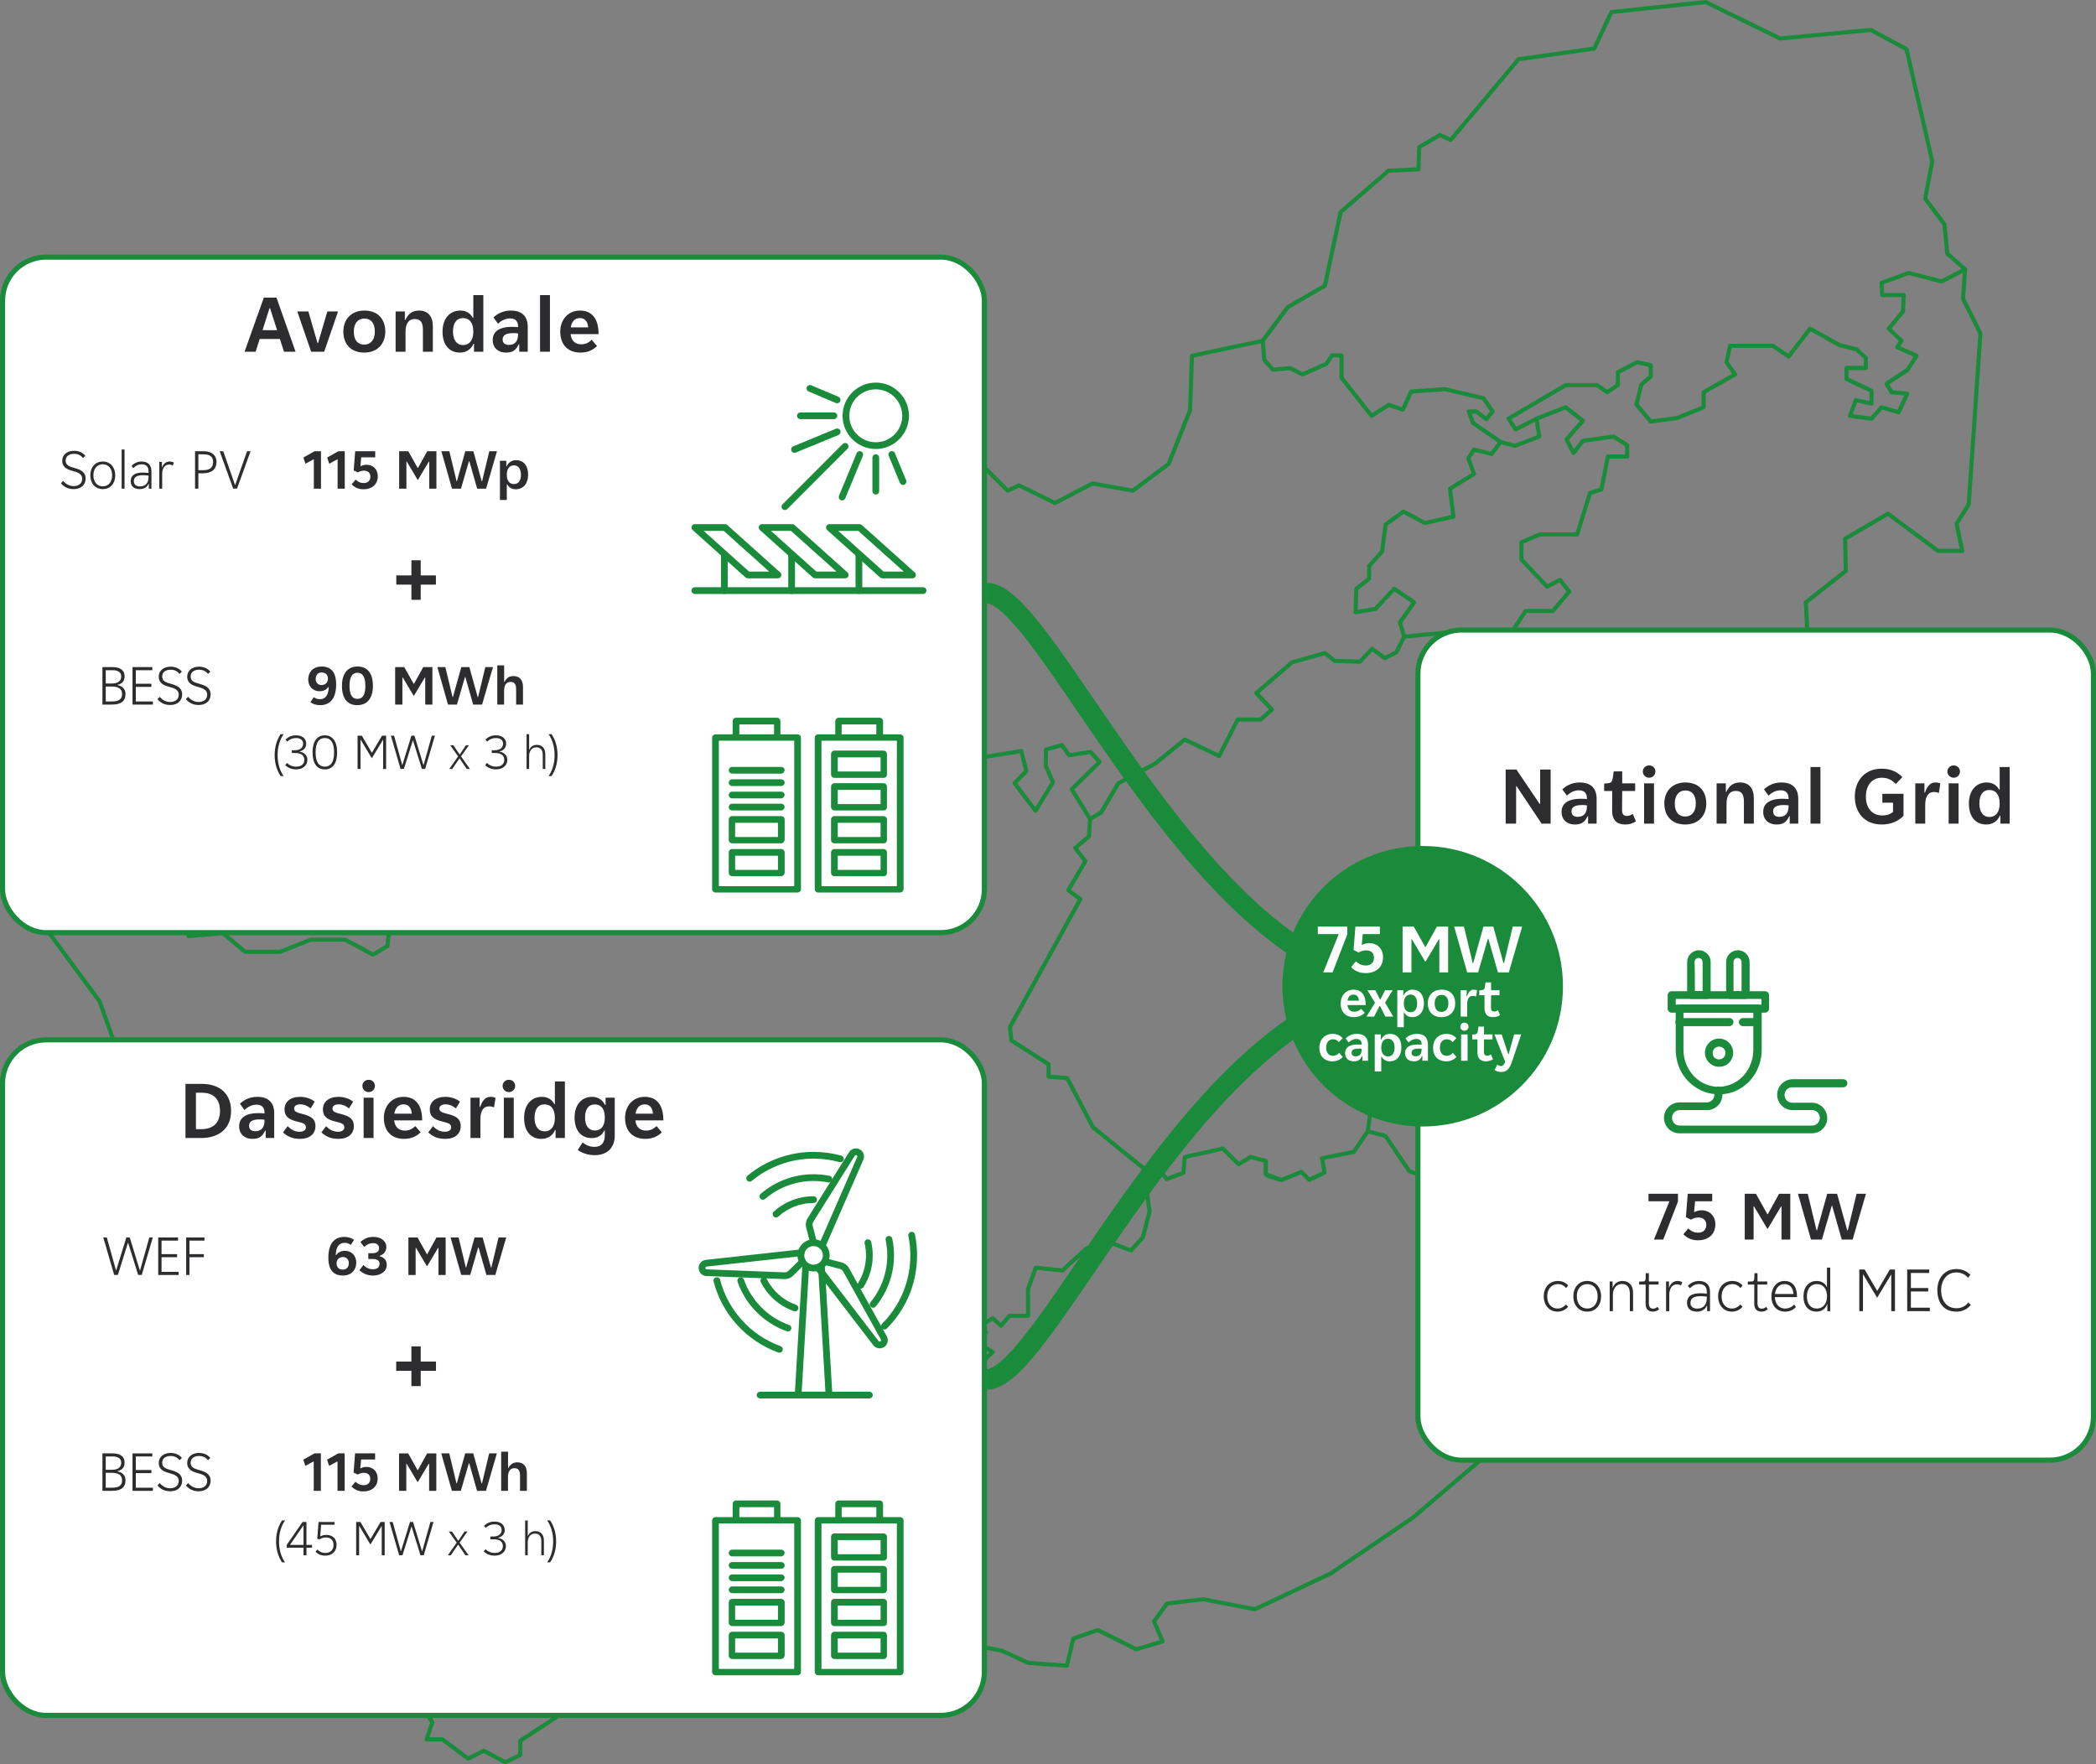 <?xml version="1.0" encoding="UTF-8"?> <svg xmlns="http://www.w3.org/2000/svg" xmlns:xlink="http://www.w3.org/1999/xlink" version="1.1" viewBox="0 0 351.333 295.724"><rect x="0" y="0" width="351.333" height="295.724" fill="#808080" stroke="none"/><defs><style> .cls-1, .cls-2, .cls-3, .cls-4 { fill: none; } .cls-5 { clip-path: url(#clippath-1); } .cls-6 { clip-path: url(#clippath-2); } .cls-7 { fill: #fff; } .cls-2 { stroke-linecap: round; stroke-linejoin: round; stroke-width: .687px; } .cls-2, .cls-3, .cls-4 { stroke: #1a8b3b; } .cls-3 { stroke-width: .858px; } .cls-4 { stroke-width: 3.43px; } .cls-8 { fill: #2d2c2e; } .cls-9 { fill: #1a8b3b; } .cls-10 { clip-path: url(#clippath); } </style><clipPath id="clippath"><rect class="cls-1" width="351.333" height="295.724"></rect></clipPath><clipPath id="clippath-1"><rect class="cls-1" width="351.333" height="295.724"></rect></clipPath><clipPath id="clippath-2"><rect class="cls-1" width="351.333" height="295.724"></rect></clipPath></defs><g><g id="Layer_1"><g class="cls-10"><path class="cls-2" d="M329.4,45.144l-3.953,2.037-5.509-1.438-4.552,1.677.12,2.036h3.593l-.12,2.756-2.395,2.874,2.156,2.037-.719,1.078,3.234,1.437-1.557,2.396-3.474,2.276.839,1.438,2.635.239-1.437,3.115-2.875-.839-1.677,1.917-3.593-.479.958-2.636,2.635.599v-2.156l-4.192-1.977v-1.856h3.234v-1.677l-1.558-1.438-2.874-.718-4.911-2.756-3.594,4.672-2.635-1.797h-7.187l-.599,2.755,1.438,2.037-5.271,2.995v2.515l-4.392,1.797-4.471.599-2.396-2.875.838-3.354,1.558-1.318v-1.916l-2.276-.48-3.234,1.677v2.157l-1.797,1.198-1.677-1.198h-5.27l-9.583,5.63,1.198,1.796,3.474-1.796.479,2.994-4.073,1.558-2.395-.639-4.632-3.195-.719-1.916h1.278l1.677,1.277,1.038-1.277-1.517-2.236-6.468-1.518-5.67.4-1.358,3.034-2.395-.798-2.875,1.837-5.031-6.389v-3.753h-1.597l-.958,1.437-3.993,1.757-2.076-1.038-2.875.239-1.437-1.597-.28-3.234,4.193-5.63,6.228-3.594,2.636-12.338,8.025-6.948,5.031-.239.12-3.714,3.473-2.036,1.797.839,11.379-13.536,12.697-1.797,2.875-6.109,15.811-1.677,12.457,6.109,15.212-1.438,5.989,3.235,4.312,18.806-1.198,6.229,3.235,4.313.479,4.911,2.994,2.635ZM257.532,70.18l-3.474,1.796-1.198-1.796,9.583-5.63h5.27l1.677,1.198,1.797-1.198v-2.157l3.234-1.677,2.276.48v1.916l-1.558,1.318-.838,3.354,2.396,2.875,4.471-.599,4.392-1.797v-2.515l5.271-2.995-1.438-2.037.599-2.755h7.187l2.635,1.797,3.594-4.672,4.911,2.756,2.874.718,1.558,1.438v1.677h-3.234v1.856l4.192,1.977v2.156l-2.635-.599-.958,2.636,3.593.479,1.677-1.917,2.875.839,1.437-3.115-2.635-.239-.839-1.438,3.474-2.276,1.557-2.396-3.234-1.437.719-1.078-2.156-2.037,2.395-2.874.12-2.756h-3.593l-.12-2.036,4.552-1.677,5.509,1.438,3.953-2.037-.359,4.911,2.915,5.83-1.957,28.669-2.036,3.234.958,4.552h-4.072l-8.385-6.229-7.187,4.193.12,5.39-6.708,5.271.479,9.104h2.875l1.318,3.354-1.079,2.875,5.51,4.911-2.036,2.156-9.463-1.916-1.437,2.036-6.229-2.036-1.557,1.677h-9.223l-2.595,2.954-4.153-2.954v-2.476l-8.304-3.753v-2.715l-1.837-1.358-2.555,1.358-4.312-2.396-1.677,1.118-8.385-2.396,4.472-3.194,3.234-4.912h4.552l2.755-3.234-1.558-1.963-2.156,1.125-4.312-4.552v-2.875l3.115-1.318h6.228l2.156-6.948,1.917-.598,1.078-5.511h3.234v-1.916l-2.276-1.438-5.151.719-1.557,2.036-1.198-2.276,2.755-3.114-2.874-2.276-4.911,1.917ZM251.543,74.093l2.395.639,4.073-1.558-.479-2.994,4.911-1.917,2.874,2.276-2.755,3.114,1.198,2.276,1.557-2.036,5.151-.719,2.276,1.438v1.916h-3.234l-1.078,5.511-1.917.598-2.156,6.948h-6.228l-3.115,1.318v2.875l4.312,4.552,2.156-1.125,1.558,1.963-2.755,3.234h-4.552l-3.234,4.912-4.472,3.194-4.871-4.552-7.786.759-.719-2.396,2.396-3.354-3.354-2.276-3.114,3.354-3.354.599.12-3.953,2.156-1.677v-2.156l2.156-2.396.599-4.552,2.994-2.156,3.594,1.917,4.791-1.079-.599-4.671,4.033-2.476-.958-2.635.958-1.438,2.954.719,1.518-1.996ZM260.806,155.069l3.593,3.514,6.229,4.472,2.395,5.111-1.277,3.194h-2.875v3.354l-1.957.958-2.036,3.355,1.012,1.437-2.928,2.609,2.182,2.449v2.449l-4.684,3.087-1.597-1.064-1.225.798-.106,3.408,2.076,2.821,4.046-.213,3.992,2.289,4.579-.532,11.925,6.389,1.251,4.898,10.221-14.614,9.023-12.059v-3.673l6.389-9.743,9.103-8.305,6.229-2.077,7.666-8.784,3.993-7.986,1.437-9.902,5.869-12.937,1.078-5.271-14.254-.958-2.755-1.917-2.515,2.037-.36,9.343-7.905.479-6.828-2.276-2.036,2.156-9.463-1.916-1.437,2.036-6.229-2.036-1.557,1.677h-9.223l-2.595,2.954,1.916,1.677v1.598l-1.916.638-.08,4.552-2.156,1.598-.24,2.475,1.837,2.156-1.837,2.396h-2.874l-4.951,3.597-.4,1.993-1.996,1.278-3.274-.479-.559,3.194-1.916,2.316ZM235.372,106.715l7.786-.759,4.871,4.552,8.385,2.396,1.677-1.118,4.312,2.396,2.555-1.358,1.837,1.358v2.715l8.304,3.753v2.476l4.153,2.954,1.916,1.677v1.598l-1.916.638-.08,4.552-2.156,1.598-.24,2.475,1.837,2.156-1.837,2.396h-2.874l-4.951,3.597-.4,1.993-1.996,1.278-3.274-.479-.559,3.194-1.916,2.316-3.035-2.476-.12-2.156-2.156-1.221-4.791.503-1.198,2.275h-3.473l-3.115,3.075-5.51,1.477-2.994,3.834-5.39,9.463-6.349,2.635v2.156l2.396,2.396.479,3.713,4.312,4.672-.599,4.206-2.342,3.461-5.324,1.064.426,2.396-2.555,1.225-1.331-1.331-3.327,1.357-2.636-.958v-2.236l-2.555-.666-1.996,1.225-2.635-2.635-6.389,1.41-.239,2.662-2.795,1.038-1.837-2.236-2.076.4-8.464-6.868-4.313-8.226-3.114-.239v-2.076l-6.229-3.993-.239-2.236,11.792-21.456-2.023-1.487,2.874-4.848-1.703-2.236,2.289-1.917.213-2.928,1.85-1.105,2.875-4.911,6.108-3.234,5.031-4.073,5.75,2.755,3.114-6.109h3.833l1.917-1.677-2.636-2.755,5.989-5.151,5.51-1.557,1.677,1.318,4.193.119,2.036-2.156,2.156,1.557,1.916-.958,1.318-2.635ZM182.735,137.287l1.85-1.105,2.875-4.911,6.108-3.234,5.031-4.073,5.75,2.755,3.114-6.109h3.833l1.917-1.677-2.636-2.755,5.989-5.151,5.51-1.557,1.677,1.318,4.193.119,2.036-2.156,2.156,1.557,1.916-.958,1.318-2.635-.719-2.396,2.396-3.354-3.354-2.276-3.114,3.354-3.354.599.12-3.953,2.156-1.677v-2.156l2.156-2.396.599-4.552,2.994-2.156,3.594,1.917,4.791-1.079-.599-4.671,4.033-2.476-.958-2.635.958-1.438,2.954.719,1.518-1.996-4.632-3.195-.719-1.916h1.278l1.677,1.277,1.038-1.277-1.517-2.236-6.468-1.518-5.67.4-1.358,3.034-2.395-.798-2.875,1.837-5.031-6.389v-3.753h-1.597l-.958,1.437-3.993,1.757-2.076-1.038-2.875.239-1.437-1.597-.28-3.234-11.858,2.515-.319,9.104-3.594,9.024-5.989,4.472-6.787-1.198-6.269,3.275-6.029-2.955-1.916.878-3.833-3.833-5.031,1.038-10.621-8.545-8.464.639-5.111,4.951-2.396,13.097,1.038,8.066,1.598,3.274,6.548,2.396-1.118,3.993,1.517,3.514-1.917,1.117v2.077l4.472,3.993,4.791,2.795,6.389,2.236,2.156-.958.319-1.678,2.689-2.395,1.623.718-1.623,5.67,2.182.48-.266,2.182,7.347-1.171.852,3.354-1.97,2.023,3.513,4.632,2.928-4.791-1.224-2.716.053-2.768,2.662-.745,1.224,1.703,3.567-.532,1.544,1.65-4.685,4.579,3.088,5.004ZM191.652,195.797l-8.464-6.868-4.313-8.226-3.114-.239v-2.076l-6.229-3.993-.239-2.236,11.792-21.456-2.023-1.487,2.874-4.848-1.703-2.236,2.289-1.917.213-2.928-3.088-5.004,4.685-4.579-1.544-1.65-3.567.532-1.224-1.703-2.662.745-.053,2.768,1.224,2.716-2.928,4.791-3.513-4.632,1.97-2.023-.852-3.354-7.347,1.171.266-2.182-2.182-.48,1.623-5.67-1.623-.718-2.689,2.395-.319,1.678-2.156.958-6.389-2.236-4.791-2.795-4.472-3.993v-2.077l1.917-1.117-1.517-3.514,1.118-3.993-6.548-2.396-1.598-3.274-1.038-8.066-5.589,3.354-7.028,9.583-5.749,1.118-1.437,4.632-6.229-.319-3.194,1.916-7.347-2.076-2.395,1.597-2.715-1.278-.32-6.867,4.951-8.465-4.152-12.778.159-3.833-3.513-3.035-3.354-7.027-9.423-5.111,2.715,85.129-8.624,2.515-1.677,5.031-2.995.24-.598,4.672-2.396,1.437-4.671-2.515h-5.75l-5.151,2.036h-5.869l-3.713-3.114-5.75.479-.598-2.156-4.313.958-.119-3.234-2.396-3.258,2.036-1.354-1.078-4.013-3.473.958v-3.354l-2.755-1.078-4.432,1.797-1.797,8.984-1.557-.958-3.873,4.871,9.423,12.777,6.388,17.889,5.909,14.374,8.465,12.298,2.289-3.993-1.145-2.129,2.742-.639-.426-3.035,1.757-.852,1.863,1.917,3.248-4.206v-3.727l3.833-1.81,9.582,9.85-1.544,3.141,2.769,7.4-.693,4.152,2.183,1.864v1.065l-1.224,1.118,1.544,1.597-1.278,1.97,2.875,2.502,1.277-1.331,1.225.479v2.555l4.472,1.704v2.769l-1.864,2.236,1.491,3.194-.16,3.141,1.81,2.555,1.544-1.331-.745-4.791,6.015-1.65,2.662-1.704.32-1.917,1.969-1.331,1.97.799.905,2.555-4.578,2.982,2.182,5.164.426,2.662,3.141,1.384,1.012,2.343h7.027l1.597-3.674-1.065-1.757,1.065-2.129h5.909l.266-2.822,2.715-3.886,2.769-.107,2.236-1.171-.32-1.651,2.236-.958,5.803,1.278,1.703-3.354,1.917.532.745-1.49-1.597-2.077,4.046-9.742,1.917-.373,2.519,2.236,2.857,1.224-1.437,2.396,1.757.639,1.81-.958,5.749,1.703v1.544l1.757.213,1.863-2.342,1.385-3.567,4.578-.692,1.171-1.331,3.088.319,1.863,2.183-.958,1.251,1.544,1.464,1.756-1.118v-2.129l2.077.159,1.109,1.343,2.032-1.263,1.384,1.263,1.437-1.662h3.114v-4.472l1.278-3.594,4.472.479,4.072-3.753,4.552-.719,2.875,1.118,1.996-2.236,1.118-4.312-1.038-7.267ZM164.36,222.215l2.032-1.263,1.384,1.263,1.437-1.662h3.114v-4.472l1.278-3.594,4.472.479,4.072-3.753,4.552-.719,2.875,1.118,1.996-2.236,1.118-4.312-1.038-7.267,2.076-.4,1.837,2.236,2.795-1.038.239-2.662,6.389-1.41,2.635,2.635,1.996-1.225,2.555.666s-.079,1.916,0,2.236c.08.319,2.636.958,2.636.958l3.327-1.357,1.331,1.331,2.555-1.225-.426-2.396,5.324-1.064,2.342-3.461,2.981.799,3.993,5.909,5.643,1.917,2.449-.692-.266-2.183,3.088-3.461-.639-2.662,4.205-3.088,5.963-.213,6.282-2.874,2.182,2.449v2.449l-4.684,3.087-1.597-1.064-1.225.798-.106,3.408,2.076,2.821,4.046-.213,3.992,2.289,4.579-.532,11.925,6.389,1.251,4.898-6.548,7.586-7.666,4.153-10.9,12.458-12.937,11.38-10.541,8.984-13.774,9.343-12.697,5.989-8.624-1.677-6.109.719-2.156,2.995,1.437,3.354-4.432,1.317-6.468-3.234-4.073,1.438-1.078,4.552-6.468-.48-4.432-2.036-12.098-2.396.759-2.156-.266-1.384h-2.662l-.266-1.278h-2.502l.852-2.129,3.833-.373.745-.905-1.704-1.65.107-1.917-2.396-1.331-2.608.905-1.065-1.863-5.111-.213-1.224,1.331h-4.685l.053-2.396,1.704-1.225.16-1.756,2.076-2.396-.426-1.704,5.057-5.27,3.833,1.277.692-1.49-3.353-2.449,1.064-1.065-.053-2.502-1.171-2.183,2.076-2.183,5.217.319,1.437-.798-.745-1.438,2.396-2.342,1.437,1.491,1.597-.213,2.076-1.81,1.864.266.426-1.651-.799-1.118,2.13-2.076-2.183-1.278,1.065-2.023-.914-1.106ZM37.454,212.407l2.289-3.993-1.145-2.129,2.742-.639-.426-3.035,1.757-.852,1.863,1.917,3.248-4.206v-3.727l3.833-1.81,9.582,9.85-1.544,3.141,2.769,7.4-.693,4.152,2.183,1.864v1.065l-1.224,1.118,1.544,1.597-1.278,1.97,2.875,2.502,1.277-1.331,1.225.479v2.555l4.472,1.704v2.769l-1.864,2.236,1.491,3.194-.16,3.141,1.81,2.555,1.544-1.331-.745-4.791,6.015-1.65,2.662-1.704.32-1.917,1.969-1.331,1.97.799.905,2.555-4.578,2.982,2.182,5.164.426,2.662,3.141,1.384,1.012,2.343h7.027l1.597-3.674-1.065-1.757,1.065-2.129h5.909l.266-2.822,2.715-3.886,2.769-.107,2.236-1.171-.32-1.651,2.236-.958,5.803,1.278,1.703-3.354,1.917.532.745-1.49-1.597-2.077,4.046-9.742,1.917-.373,2.395,2.183,2.981,1.277-1.437,2.396,1.757.639,1.81-.958,5.749,1.703v1.544l1.757.213,1.863-2.342,1.385-3.567,4.578-.692,1.171-1.331,3.088.319,1.863,2.183-.958,1.251,1.544,1.464,1.756-1.118v-2.129l2.077.159,2.023,2.449-1.065,2.023,2.183,1.278-2.13,2.076.799,1.118-.426,1.651-1.864-.266-2.076,1.81-1.597.213-1.437-1.491-2.396,2.342.745,1.438-1.437.798-5.217-.319-2.076,2.183,1.171,2.183.053,2.502-1.064,1.065,3.353,2.449-.692,1.49-3.833-1.277-5.057,5.27.426,1.704-2.076,2.396-.16,1.756-1.704,1.225-.053,2.396h4.685l1.224-1.331,5.111.213,1.065,1.863,2.608-.905,2.396,1.331-.107,1.917,1.704,1.65-.745.905-3.833.373-.852,2.129h2.502l.266,1.278h2.662l.266,1.384-.759,2.156-4.312.36-1.916,2.395-7.546.36-7.187-2.516-2.276,2.156-4.312-.718-6.229,3.833-.599,2.755-3.234,1.677-4.551-.838-2.755,2.395-5.99-2.156-3.114.359-.958,2.157-6.348.479-7.307,4.791v2.396l-2.516,1.198-3.593-1.917-2.635,1.318-4.312-3.234h-2.635l.958-2.875-1.318-1.997h-4.312l-1.437-2.395-3.833,1.597v-6.549h-4.312l-2.715.799,1.277,3.833-1.118,1.917-2.715-4.153-.479-3.354,3.194-4.632-3.194-4.631-.798-3.674-3.354-2.396-2.556-7.666h-3.034l-.16-5.59,2.076-1.438,2.236,2.077,2.556-2.396.958-3.035v-9.902l-2.875-11.18-9.103-11.5ZM7.269,155.069l9.423,12.777,6.388,17.889,5.909,14.374,8.465,12.298,9.103,11.5,2.875,11.18v9.902l-.958,3.035-2.556,2.396-2.236-2.077-2.076,1.438.16,5.59h3.034l2.556,7.666,3.354,2.396.798,3.674,3.194,4.631-3.194,4.632.479,3.354,2.715,4.153,1.118-1.917-1.277-3.833,2.715-.799h4.312v6.549l3.833-1.597,1.437,2.395h4.312l1.318,1.997-.958,2.875h2.635l4.312,3.234,2.635-1.318,3.593,1.917,2.516-1.198v-2.396l7.307-4.791,6.348-.479.958-2.157,3.114-.359,5.99,2.156,2.755-2.395,4.551.838,3.234-1.677.599-2.755,6.229-3.833,4.312.718,2.276-2.156,7.187,2.516,7.546-.36,1.916-2.395,4.312-.36,12.098,2.396,4.432,2.036,6.468.48,1.078-4.552,4.073-1.438,6.468,3.234,4.432-1.317-1.437-3.354,2.156-2.995,6.109-.719,8.624,1.677,12.697-5.989,13.774-9.343,10.541-8.984,12.937-11.38,10.9-12.458,7.666-4.153,6.548-7.586,10.221-14.614,9.023-12.059v-3.673l6.389-9.743,9.103-8.305,6.229-2.077,7.666-8.784,3.993-7.986,1.437-9.902,5.869-12.937,1.078-5.271-14.254-.958-2.755-1.917-2.515,2.037-.36,9.343-7.905.479-6.828-2.276-5.51-4.911,1.079-2.875-1.318-3.354h-2.875l-.479-9.104,6.708-5.271-.12-5.39,7.187-4.193,8.385,6.229h4.072l-.958-4.552,2.036-3.234,1.957-28.669-2.915-5.83.359-4.911-2.994-2.635-.479-4.911-3.235-4.313,1.198-6.229-4.312-18.806-5.989-3.235-15.212,1.438-12.457-6.109-15.811,1.677-2.875,6.109-12.697,1.797-11.379,13.536-1.797-.839-3.473,2.036-.12,3.714-5.031.239-8.025,6.948-2.636,12.338-6.228,3.594-4.193,5.63-11.858,2.515-.319,9.104-3.594,9.024-5.989,4.472-6.787-1.198-6.269,3.275-6.029-2.955-1.916.878-3.833-3.833-5.031,1.038-10.621-8.545-8.464.639-5.111,4.951-2.396,13.097-5.589,3.354-7.028,9.583-5.749,1.118-1.437,4.632-6.229-.319-3.194,1.916-7.347-2.076-2.395,1.597-2.715-1.278-.32-6.867,4.951-8.465-4.152-12.778.159-3.833-3.513-3.035-3.354-7.027-9.423-5.111,2.715,85.129-8.624,2.515-1.677,5.031-2.995.24-.598,4.672-2.396,1.437-4.671-2.515h-5.75l-5.151,2.036h-5.869l-3.713-3.114-5.75.479-.598-2.156-4.313.958-.119-3.234-2.396-3.258,2.036-1.354-1.078-4.013-3.473.958v-3.354l-2.755-1.078-4.432,1.797-1.797,8.984-1.557-.958-3.873,4.871Z"></path><rect class="cls-7" x="237.67" y="105.609" width="113.233" height="139.141" rx="7.293" ry="7.293"></rect><rect class="cls-3" x="237.67" y="105.609" width="113.233" height="139.141" rx="7.293" ry="7.293"></rect><path class="cls-9" d="M146.807,240.007c-.841,0-1.526.685-1.526,1.525,0,.842.685,1.527,1.526,1.527.841,0,1.526-.685,1.526-1.527,0-.84-.685-1.525-1.526-1.525M146.807,244.16c-1.449,0-2.628-1.179-2.628-2.629,0-1.449,1.179-2.628,2.628-2.628,1.45,0,2.629,1.179,2.629,2.628,0,1.45-1.179,2.629-2.629,2.629"></path><path class="cls-9" d="M149.332,264.934h-5.049c-.152,0-.297-.062-.402-.173-.103-.11-.158-.259-.149-.411l1.234-21.022c.017-.303.257-.546.583-.518.303.018.535.279.518.583l-1.2,20.439h3.881l-1.2-20.439c-.017-.304.214-.565.518-.583.31-.028.566.215.583.518l1.234,21.022c.008.152-.046.301-.15.411-.104.111-.249.173-.401.173"></path><path class="cls-9" d="M148.193,240.538c-.074,0-.149-.015-.22-.047-.28-.121-.407-.447-.285-.725l6.252-14.319c.047-.108.005-.232-.097-.288-.105-.057-.235-.024-.299.077l-6.771,10.786c-.127.203-.166.452-.106.683l.674,2.613c.076.294-.102.595-.397.671-.293.073-.595-.1-.672-.396l-.673-2.612c-.135-.523-.048-1.086.24-1.544l6.771-10.786c.374-.596,1.149-.797,1.765-.457.605.333.852,1.061.576,1.694l-6.253,14.318c-.09.208-.293.332-.505.332"></path><path class="cls-9" d="M157.621,256.742c-.399,0-.79-.181-1.051-.521l-9.516-12.393c-.186-.242-.14-.588.102-.773.242-.185.588-.139.773.102l9.516,12.392c.071.093.202.114.297.053.102-.063.136-.195.078-.299l-6.172-11.139c-.116-.209-.316-.363-.548-.422l-2.611-.672c-.295-.076-.473-.377-.397-.672.077-.296.38-.471.672-.397l2.612.672c.523.135.973.483,1.236.956l6.173,11.139c.341.615.142,1.392-.453,1.767-.221.14-.468.207-.711.207"></path><path class="cls-9" d="M142.081,245.41c-.026,0-.052-.001-.077-.001l-12.725-.495c-.703-.028-1.263-.601-1.276-1.304-.011-.69.497-1.268,1.182-1.343l15.531-1.714c.297-.038.576.185.608.487.034.303-.184.575-.488.608l-15.53,1.714c-.116.013-.202.112-.2.228.002.12.097.217.216.221l12.725.495c.241.011.474-.08.645-.247l1.928-1.886c.219-.213.566-.21.781.008.212.219.208.567-.009.781l-1.928,1.885c-.369.36-.869.563-1.383.563"></path><path class="cls-4" d="M165.432,99.415c10.486,0,36.442,66.197,71.81,66.197"></path><path class="cls-4" d="M165.432,231.214c10.486,0,36.442-66.197,71.81-66.197"></path><path class="cls-8" d="M327.934,219.856c1.08,0,1.87-.459,2.42-1.119l-.43-.43c-.41.57-1.05.98-1.99.98-1.67,0-2.56-1.33-2.56-3.01,0-1.621.91-2.991,2.55-2.991.86,0,1.48.34,1.95.89l.4-.49c-.47-.49-1.22-.969-2.35-.969-1.92,0-3.188,1.479-3.188,3.5,0,2.22,1.128,3.639,3.198,3.639M323.485,219.776v-.579h-3.18v-2.721h2.9v-.579h-2.9v-2.521h3.07v-.579h-3.689v6.979h3.799ZM312.275,219.776v-6.14h.04l2.31,3.86h.04l2.321-3.84h.03v6.12h.619v-6.979h-.859l-2.101,3.559h-.04l-2.08-3.559h-.899v6.979h.619ZM304.495,219.337c-.97,0-1.62-.77-1.62-2.05,0-1.291.68-2.051,1.64-2.051,1.131,0,1.731.84,1.731,2.051,0,1.15-.58,2.05-1.751,2.05M304.495,219.856c.961,0,1.581-.589,1.761-1.249h.04v1.169h.489v-7.299h-.549v3.229h-.04c-.19-.44-.71-.989-1.671-.989-1.38,0-2.229,1.039-2.229,2.599,0,1.551.819,2.54,2.199,2.54M299.115,215.236c.821,0,1.411.5,1.511,1.661h-3.101c.12-1.021.73-1.661,1.59-1.661M299.205,219.337c-.96,0-1.65-.73-1.7-1.911h3.72c0-1.86-.819-2.709-2.11-2.709-1.37,0-2.189,1.2-2.189,2.569,0,1.581.909,2.57,2.289,2.57.751,0,1.361-.289,1.84-.779l-.319-.4c-.39.41-.91.66-1.531.66M295.295,219.856c.4,0,.8-.18,1.01-.409l-.27-.39c-.25.21-.44.3-.74.3-.4,0-.7-.24-.7-.87v-3.171h1.63v-.519h-1.63v-1.38h-.513l-.03.86c-.01.38-.13.51-.4.52l-.686.02v.499h1.09l-.01,3.211c0,.92.469,1.329,1.249,1.329M290.305,219.856c.73,0,1.34-.299,1.78-.819l-.37-.38c-.36.41-.83.68-1.41.68-1.02,0-1.73-.79-1.73-2.05,0-1.251.77-2.051,1.81-2.051.56,0,1.03.27,1.34.66l.37-.4c-.39-.479-.99-.779-1.71-.779-1.42,0-2.389,1.049-2.389,2.57,0,1.5.919,2.569,2.309,2.569M284.495,219.347c-.71,0-1.14-.34-1.14-.97,0-.681.44-1.111,1.691-1.111.28,0,.64.02,1.05.07v.26c0,1.221-.67,1.751-1.601,1.751M284.785,214.717c-.79,0-1.42.349-1.869.819l.349.401c.46-.471.92-.701,1.53-.701.851,0,1.301.44,1.301,1.301v.31c-.42-.05-.77-.07-1.09-.07-1.561,0-2.23.579-2.23,1.61,0,.9.579,1.469,1.659,1.469.811,0,1.381-.359,1.671-.999h.04v.919h.489v-3.249c0-1.201-.699-1.81-1.85-1.81M279.805,219.776v-2.74c0-.78.3-1.75,1.29-1.75.26,0,.48.06.68.18l.22-.539c-.24-.14-.5-.21-.81-.21-.68,0-1.19.429-1.4,1.109h-.03v-1.029h-.489v4.979h.539ZM277.085,219.856c.4,0,.8-.18,1.01-.409l-.27-.39c-.25.21-.44.3-.74.3-.4,0-.7-.24-.7-.87v-3.171h1.63v-.519h-1.63v-1.38h-.513l-.03.86c-.01.38-.13.51-.4.52l-.686.02v.499h1.09l-.01,3.211c0,.92.469,1.329,1.249,1.329M270.355,219.776v-2.73c0-.79.38-1.82,1.531-1.82.85,0,1.31.56,1.31,1.6v2.95h.539v-3.07c0-1.12-.539-1.989-1.789-1.989-.771,0-1.341.419-1.611,1.119h-.03v-1.039h-.489v4.979h.539ZM266.056,219.337c-1.031,0-1.751-.78-1.751-2.05,0-1.261.71-2.051,1.751-2.051,1.02,0,1.74.78,1.74,2.051,0,1.26-.71,2.05-1.74,2.05M266.056,219.856c1.4,0,2.319-1.059,2.319-2.569,0-1.511-.929-2.57-2.329-2.57-1.401,0-2.32,1.059-2.32,2.57,0,1.51.929,2.569,2.33,2.569M261.075,219.856c.73,0,1.34-.299,1.78-.819l-.37-.38c-.36.41-.83.68-1.41.68-1.02,0-1.73-.79-1.73-2.05,0-1.251.77-2.051,1.81-2.051.56,0,1.03.27,1.34.66l.37-.4c-.39-.479-.99-.779-1.71-.779-1.42,0-2.389,1.049-2.389,2.57,0,1.5.919,2.569,2.309,2.569"></path><path class="cls-8" d="M305.392,207.776l1.639-5.643h.077l1.606,5.643h1.826l2.232-7.677h-1.572l-1.474,6.138h-.088l-1.705-6.138h-1.65l-1.716,6.138h-.077l-1.474-6.138h-1.638l2.177,7.677h1.837ZM293.94,207.776v-5.555h.078l2.211,3.729h.088l2.212-3.707h.088v5.533h1.472v-7.677h-1.879l-1.882,3.409h-.088l-1.914-3.409h-1.869v7.677h1.483ZM284.614,207.897c1.683,0,2.914-.956,2.914-2.672,0-1.42-.957-2.354-2.32-2.354-.506,0-.891.143-1.155.286h-.088l.165-1.805h2.87v-1.253h-4.102l-.308,3.926.847.418c.363-.209.77-.363,1.254-.363.847,0,1.32.484,1.32,1.211,0,.88-.572,1.331-1.342,1.331-.715,0-1.122-.22-1.694-.704l-.803.979c.715.714,1.518,1,2.442,1M278.795,207.776l2.463-6.369v-1.308h-4.938v1.253h3.476v.088l-2.563,6.336h1.562Z"></path><path class="cls-8" d="M333.458,136.944c-1.002,0-1.678-.794-1.678-2.263,0-1.444.598-2.263,1.678-2.263,1.053,0,1.73.767,1.73,2.263,0,1.482-.677,2.263-1.73,2.263M332.938,138.203c1.105,0,1.912-.597,2.276-1.48h.091v1.337h1.558v-9.488h-1.675v3.794h-.091c-.338-.649-1.002-1.207-2.081-1.207-1.82,0-2.989,1.389-2.989,3.535,0,2.25,1.156,3.509,2.911,3.509M328.296,131.302h-1.662v6.758h1.662v-6.758ZM327.478,130.364c.611,0,1.052-.481,1.052-1.039,0-.572-.441-1.026-1.052-1.026-.61,0-1.052.454-1.052,1.026,0,.558.442,1.039,1.052,1.039M322.706,138.06v-3.132c0-1.457.52-2.172,1.443-2.172.325,0,.598.065.845.156l.247-1.585c-.234-.103-.481-.168-.806-.168-.754,0-1.313.389-1.768,1.688h-.091v-1.545h-1.532v6.758h1.662ZM315.414,138.203c1.535,0,2.73-.532,3.652-1.441v-3.705h-3.548v1.493h1.795v1.561c-.429.351-1.027.573-1.808.573-1.742,0-2.744-1.275-2.744-3.16,0-1.885,1.028-3.16,2.653-3.16,1.015,0,1.704.364,2.354,1.054l1.104-1.158c-.793-.844-1.897-1.415-3.458-1.415-2.822,0-4.51,2-4.51,4.666,0,2.691,1.637,4.692,4.51,4.692M305.143,128.572h-1.662v9.488h1.662v-9.488ZM298.241,136.918c-.637,0-1.027-.313-1.027-.924,0-.638.468-1.054,1.756-1.054.325,0,.585.013.832.052v.143c0,1.275-.611,1.783-1.561,1.783M298.593,131.159c-1.261,0-2.21.493-2.912,1.155l.767,1.054c.52-.508,1.196-.898,2.015-.898,1.131,0,1.339.742,1.339,1.38v.091c-.299-.039-.611-.052-1.041-.052-2.249,0-3.21.882-3.21,2.196,0,1.417,1.013,2.118,2.209,2.118,1.132,0,1.652-.364,2.146-1.376h.091v1.233h1.429v-4.145c0-1.666-.845-2.756-2.833-2.756M289.401,138.06v-3.315c0-1.404.52-2.171,1.56-2.171.95,0,1.353.572,1.353,1.794v3.692h1.663v-4.251c0-1.689-.819-2.65-2.313-2.65-1.106,0-1.808.519-2.289,1.571h-.091v-1.428h-1.546v6.758h1.663ZM282.485,136.866c-1.092,0-1.755-.742-1.755-2.185,0-1.392.702-2.185,1.768-2.185,1.093,0,1.756.741,1.756,2.185,0,1.391-.702,2.185-1.769,2.185M282.472,138.203c2.198,0,3.536-1.454,3.536-3.522,0-2.081-1.247-3.522-3.497-3.522-2.197,0-3.535,1.454-3.535,3.522,0,2.081,1.247,3.522,3.496,3.522M277.246,131.302h-1.662v6.758h1.662v-6.758ZM276.428,130.364c.61,0,1.052-.481,1.052-1.039,0-.572-.442-1.026-1.052-1.026-.611,0-1.053.454-1.053,1.026,0,.558.442,1.039,1.053,1.039M272.41,138.203c.715,0,1.209-.156,1.807-.519l-.533-1.261c-.338.235-.637.339-.988.339-.52,0-.806-.26-.806-1.002l.026-3.173h2.171v-1.285h-2.171v-2.002h-1.429l-.156,1.131c-.104.663-.325.819-.897.871l-.545.039v1.246h1.351l-.013,3.316c0,1.521.767,2.3,2.183,2.3M264.441,136.918c-.637,0-1.027-.313-1.027-.924,0-.638.468-1.054,1.756-1.054.325,0,.585.013.832.052v.143c0,1.275-.611,1.783-1.561,1.783M264.793,131.159c-1.261,0-2.21.493-2.912,1.155l.767,1.054c.52-.508,1.196-.898,2.015-.898,1.131,0,1.339.742,1.339,1.38v.091c-.299-.039-.611-.052-1.04-.052-2.249,0-3.211.882-3.211,2.196,0,1.417,1.013,2.118,2.209,2.118,1.132,0,1.652-.364,2.146-1.376h.091v1.233h1.429v-4.145c0-1.666-.844-2.756-2.833-2.756M254.132,138.06v-6.265h.091l4.187,6.265h1.507v-9.072h-1.753v5.745h-.104l-3.876-5.745h-1.805v9.072h1.753Z"></path><path class="cls-9" d="M288.15,175.437c-.563,0-1.07.45-1.07,1.069,0,.62.451,1.07,1.07,1.07.563,0,1.07-.45,1.07-1.07,0-.619-.451-1.069-1.07-1.069M288.15,178.815c-1.295,0-2.365-1.07-2.365-2.365s1.07-2.365,2.365-2.365c1.295,0,2.365,1.07,2.365,2.365s-1.014,2.365-2.365,2.365"></path><path class="cls-9" d="M282.181,169.75v6.193c0,3.041,2.084,5.631,4.899,6.138.788.168,1.633.112,2.421-.113,2.59-.676,4.391-3.153,4.391-6.025v-6.193h-11.711ZM288.037,183.432c-.394,0-.788-.056-1.182-.113-1.633-.281-3.153-1.182-4.28-2.533-1.126-1.352-1.689-3.097-1.689-4.843v-6.869c0-.337.282-.675.676-.675h13.062c.339,0,.676.281.676.675v6.869c0,3.435-2.196,6.419-5.349,7.264-.675.169-1.295.225-1.914.225"></path><path class="cls-9" d="M284.096,166.146h1.295v-4.898c0-.338-.281-.676-.675-.676-.338,0-.676.282-.676.676.056.056.056,4.898.056,4.898M286.067,167.441h-2.59c-.338,0-.676-.281-.676-.675v-5.518c0-1.07.901-1.971,1.971-1.971s1.971.901,1.971,1.971v5.518c0,.394-.282.675-.676.675"></path><path class="cls-9" d="M290.627,166.146h1.295v-4.898c0-.338-.281-.676-.675-.676-.338,0-.676.282-.676.676v4.898h.056ZM292.598,167.441h-2.59c-.338,0-.676-.281-.676-.675v-5.518c0-1.07.901-1.971,1.971-1.971s1.971.901,1.971,1.971v5.518c0,.394-.338.675-.676.675"></path><path class="cls-9" d="M280.887,168.399h14.357v-.957h-14.357v.957ZM295.864,169.75h-15.652c-.338,0-.676-.281-.676-.676v-2.252c0-.338.282-.676.676-.676h15.652c.338,0,.676.282.676.676v2.252c0,.338-.338.676-.676.676"></path><path class="cls-9" d="M289.895,172.002h-8.389c-.338,0-.676-.282-.676-.676,0-.338.282-.675.676-.675h8.389c.338,0,.676.281.676.675-.057.394-.338.676-.676.676"></path><path class="cls-9" d="M294.569,172.002h-2.421c-.338,0-.676-.282-.676-.676,0-.338.282-.675.676-.675h2.421c.338,0,.676.281.676.675-.057.394-.338.676-.676.676"></path><path class="cls-9" d="M303.69,189.963h-22.184c-1.464,0-2.59-1.182-2.59-2.59s1.183-2.59,2.59-2.59h4.561c.732,0,1.295-.563,1.295-1.295v-.676c0-.338.282-.675.676-.675.394,0,.675.281.675.675v.676c0,1.464-1.182,2.59-2.59,2.59h-4.561c-.731,0-1.295.563-1.295,1.295s.564,1.295,1.295,1.295h22.184c.732,0,1.295-.563,1.295-1.295s-.563-1.295-1.295-1.295h-3.265c-1.464,0-2.59-1.183-2.59-2.59,0-1.408,1.182-2.59,2.59-2.59h8.502c.338,0,.675.281.675.676,0,.338-.281.675-.675.675h-8.559c-.732,0-1.295.563-1.295,1.295,0,.732.563,1.295,1.295,1.295h3.266c1.464,0,2.59,1.183,2.59,2.59,0,1.408-1.126,2.534-2.59,2.534"></path><path class="cls-9" d="M238.474,188.825c12.985,0,23.511-10.526,23.511-23.511,0-12.984-10.526-23.51-23.511-23.51-12.985,0-23.511,10.526-23.511,23.51,0,12.985,10.526,23.511,23.511,23.511"></path><rect class="cls-7" x=".429" y="43.096" width="164.574" height="113.233" rx="7.293" ry="7.293"></rect><rect class="cls-3" x=".429" y="43.096" width="164.574" height="113.233" rx="7.293" ry="7.293"></rect><path class="cls-8" d="M92.455,130.085c.623-.936.999-2.112.999-3.512s-.376-2.576-.999-3.512h-.504c.68.976,1.008,2.184,1.008,3.512s-.328,2.536-1.008,3.512h.504ZM88.694,128.9v-2.184c0-.632.304-1.456,1.232-1.456.68,0,1.049.448,1.049,1.28v2.36h.431v-2.456c0-.896-.439-1.591-1.432-1.591-.624,0-1.048.335-1.248.815h-.032v-2.607h-.431v5.839h.431ZM83.134,128.964c1.2,0,1.904-.703,1.904-1.608,0-.728-.543-1.256-1.32-1.367v-.032c.673-.144,1.12-.6,1.12-1.281,0-.856-.648-1.423-1.68-1.423-.903,0-1.399.343-1.791.719l.28.336c.448-.4.872-.6,1.511-.6.76,0,1.169.4,1.169.952,0,.577-.425,1.097-1.401,1.097h-.495v.463h.551c.96,0,1.545.352,1.545,1.152,0,.641-.433,1.137-1.393,1.137-.567,0-1.087-.216-1.511-.616l-.312.36c.376.352.944.711,1.823.711M75.799,128.9l1.215-1.776h.024l1.216,1.776h.52l-1.496-2.119,1.32-1.864h-.496l-1.032,1.536h-.032l-1.048-1.536h-.519l1.319,1.864-1.487,2.119h.496ZM67.703,128.892l1.495-4.784h.032l1.488,4.784h.544l1.64-5.575h-.52l-1.376,4.904h-.032l-1.504-4.904h-.512l-1.511,4.904h-.024l-1.368-4.904h-.528l1.616,5.575h.56ZM60.43,128.9v-4.912h.032l1.848,3.088h.032l1.857-3.072h.024v4.896h.495v-5.583h-.687l-1.681,2.847h-.032l-1.664-2.847h-.719v5.583h.495ZM54.454,128.509c-.944,0-1.552-.688-1.552-2.401,0-1.656.576-2.4,1.536-2.4,1.009,0,1.561.776,1.561,2.4,0,1.697-.6,2.401-1.545,2.401M54.454,128.964c1.313,0,2.056-.983,2.056-2.856,0-1.824-.767-2.855-2.064-2.855-1.296,0-2.055,1.023-2.055,2.855,0,1.881.751,2.856,2.063,2.856M49.622,128.964c1.201,0,1.904-.703,1.904-1.608,0-.728-.543-1.256-1.32-1.367v-.032c.673-.144,1.12-.6,1.12-1.281,0-.856-.647-1.423-1.68-1.423-.903,0-1.399.343-1.791.719l.28.336c.448-.4.872-.6,1.511-.6.76,0,1.169.4,1.169.952,0,.577-.425,1.097-1.4,1.097h-.496v.463h.551c.96,0,1.545.352,1.545,1.152,0,.641-.433,1.137-1.393,1.137-.567,0-1.087-.216-1.511-.616l-.312.36c.376.352.944.711,1.823.711M47.542,130.085c-.68-.976-1.008-2.184-1.008-3.512s.328-2.536,1.008-3.512h-.504c-.624.936-.999,2.112-.999,3.512s.375,2.576.999,3.512h.504Z"></path><path class="cls-8" d="M84.496,118.1v-2.295c0-.972.369-1.503,1.09-1.503.648,0,.927.396.927,1.242v2.556h1.151v-2.943c0-1.17-.566-1.835-1.601-1.835-.738,0-1.18.351-1.495.971h-.063v-2.762h-1.151v6.569h1.142ZM76.595,118.1l1.341-4.617h.063l1.314,4.617h1.493l1.827-6.281h-1.287l-1.205,5.022h-.072l-1.395-5.022h-1.35l-1.404,5.022h-.063l-1.206-5.022h-1.341l1.782,6.281h1.503ZM67.45,118.1v-4.545h.063l1.81,3.051h.072l1.809-3.033h.073v4.527h1.204v-6.281h-1.538l-1.539,2.789h-.072l-1.567-2.789h-1.528v6.281h1.213ZM59.918,117.147c-.909,0-1.333-.729-1.333-2.187,0-1.441.424-2.188,1.324-2.188.918,0,1.333.756,1.333,2.188,0,1.449-.424,2.187-1.324,2.187M59.873,118.199c1.746,0,2.636-1.232,2.636-3.239,0-2.062-.89-3.24-2.564-3.24-1.737,0-2.627,1.25-2.627,3.24,0,2.07.881,3.239,2.555,3.239M53.915,112.718c.684,0,1.054.432,1.054,1.018,0,.648-.406,1.089-1.081,1.089-.585,0-.972-.423-.972-.999,0-.649.324-1.108.999-1.108M53.897,111.72c-1.341,0-2.231.863-2.231,2.205,0,1.089.773,1.943,1.88,1.943.657,0,1.161-.261,1.486-.71h.072c-.036,1.323-.532,2.043-1.459,2.043-.423,0-.738-.108-1.062-.342l-.549.846c.432.314.954.494,1.638.494,1.638,0,2.673-1.097,2.673-3.482,0-2.062-.873-2.997-2.448-2.997M33.314,118.172c1.134,0,1.988-.647,1.988-1.763,0-1.161-.908-1.512-1.844-1.774-.945-.261-1.504-.486-1.504-1.251,0-.657.505-1.125,1.405-1.125.675,0,1.107.234,1.521.702l.378-.387c-.396-.45-.972-.827-1.908-.827-1.161,0-1.97.683-1.97,1.664,0,1.143.89,1.486,1.808,1.729.846.225,1.54.504,1.54,1.296,0,.837-.658,1.233-1.441,1.233-.729,0-1.324-.378-1.764-.864l-.359.387c.557.648,1.214.98,2.15.98M28.544,118.172c1.134,0,1.988-.647,1.988-1.763,0-1.161-.908-1.512-1.844-1.774-.945-.261-1.504-.486-1.504-1.251,0-.657.505-1.125,1.405-1.125.675,0,1.107.234,1.521.702l.378-.387c-.396-.45-.972-.827-1.908-.827-1.161,0-1.97.683-1.97,1.664,0,1.143.89,1.486,1.808,1.729.846.225,1.54.504,1.54,1.296,0,.837-.658,1.233-1.441,1.233-.729,0-1.324-.378-1.764-.864l-.359.387c.557.648,1.214.98,2.15.98M25.628,118.1v-.521h-2.862v-2.449h2.61v-.521h-2.61v-2.269h2.763v-.521h-3.32v6.281h3.419ZM17.726,115.076h.963c1.125,0,1.774.333,1.774,1.27,0,.72-.378,1.233-1.675,1.233h-1.062v-2.503ZM17.726,112.34h1.152c.846,0,1.441.306,1.441,1.036,0,.675-.415,1.197-1.576,1.197h-1.017v-2.233ZM18.77,118.1c1.459,0,2.268-.512,2.268-1.79,0-.784-.539-1.333-1.359-1.476v-.036c.774-.18,1.206-.603,1.206-1.44,0-1.036-.764-1.539-2.016-1.539h-1.7v6.281h1.601Z"></path></g><polygon class="cls-8" points="70.519 96.449 70.519 93.914 68.961 93.914 68.961 96.449 66.426 96.449 66.426 97.994 68.961 97.994 68.961 100.542 70.519 100.542 70.519 97.994 73.067 97.994 73.067 96.449 70.519 96.449"></polygon><g class="cls-5"><path class="cls-8" d="M86.149,81.141c-.72,0-1.197-.531-1.197-1.566,0-1.027.468-1.567,1.197-1.567.702,0,1.171.549,1.171,1.567,0,.999-.424,1.566-1.171,1.566M84.952,83.804v-2.627h.063c.243.45.693.836,1.44.836,1.269,0,2.07-.962,2.07-2.447,0-1.558-.801-2.43-2.016-2.43-.765,0-1.314.414-1.575,1.025h-.063v-.926h-1.07v6.569h1.151ZM77.266,81.914l1.341-4.617h.063l1.314,4.617h1.494l1.826-6.281h-1.286l-1.206,5.022h-.072l-1.395-5.022h-1.35l-1.404,5.022h-.063l-1.206-5.022h-1.34l1.781,6.281h1.503ZM68.122,81.914v-4.545h.063l1.809,3.051h.072l1.81-3.033h.072v4.527h1.205v-6.281h-1.538l-1.54,2.789h-.072l-1.566-2.789h-1.529v6.281h1.214ZM60.941,82.013c1.377,0,2.384-.782,2.384-2.186,0-1.162-.783-1.926-1.898-1.926-.414,0-.729.117-.945.234h-.072l.135-1.477h2.348v-1.025h-3.356l-.252,3.212.693.342c.297-.171.63-.297,1.026-.297.693,0,1.08.396,1.08.991,0,.72-.468,1.089-1.098,1.089-.585,0-.918-.18-1.386-.576l-.657.801c.585.584,1.242.818,1.998.818M57.79,81.914v-6.281h-1.061l-1.89,1.061.351,1.035,1.332-.72h.072v4.905h1.196ZM53.803,81.914v-6.281h-1.061l-1.89,1.061.351,1.035,1.332-.72h.072v4.905h1.196ZM39.732,81.905l2.267-6.272h-.585l-1.988,5.643h-.036l-1.971-5.643h-.594l2.259,6.272h.648ZM33.251,76.154h.928c.981,0,1.539.405,1.539,1.261,0,.927-.477,1.395-1.701,1.395h-.766v-2.656ZM33.251,81.914v-2.583h.766c1.539,0,2.276-.737,2.276-1.916,0-1.09-.8-1.782-2.114-1.782h-1.485v6.281h.557ZM27.185,81.914v-2.466c0-.702.27-1.575,1.161-1.575.234,0,.432.054.612.162l.198-.485c-.216-.126-.45-.189-.729-.189-.612,0-1.071.386-1.26.998h-.027v-.926h-.44v4.481h.485ZM23.46,81.528c-.64,0-1.027-.306-1.027-.873,0-.613.396-1,1.522-1,.252,0,.576.018.945.063v.234c0,1.099-.603,1.576-1.44,1.576M23.721,77.361c-.711,0-1.279.314-1.683.737l.314.361c.414-.424.829-.631,1.378-.631.765,0,1.17.396,1.17,1.171v.279c-.378-.045-.693-.063-.981-.063-1.405,0-2.007.521-2.007,1.449,0,.81.521,1.322,1.494,1.322.729,0,1.242-.323,1.503-.899h.036v.827h.44v-2.924c0-1.081-.629-1.629-1.664-1.629M20.876,75.345h-.485v6.569h.485v-6.569ZM17.232,81.519c-.927,0-1.576-.702-1.576-1.845,0-1.135.64-1.846,1.576-1.846.918,0,1.567.702,1.567,1.846,0,1.134-.64,1.845-1.567,1.845M17.232,81.986c1.26,0,2.087-.953,2.087-2.312,0-1.36-.836-2.313-2.096-2.313-1.261,0-2.087.953-2.087,2.313,0,1.359.836,2.312,2.096,2.312M12.363,81.986c1.134,0,1.988-.647,1.988-1.763,0-1.161-.908-1.512-1.844-1.774-.945-.261-1.504-.486-1.504-1.251,0-.657.505-1.125,1.405-1.125.675,0,1.107.234,1.521.702l.378-.387c-.396-.45-.972-.827-1.908-.827-1.161,0-1.97.683-1.97,1.664,0,1.143.89,1.486,1.808,1.729.846.225,1.54.504,1.54,1.296,0,.837-.658,1.233-1.441,1.233-.729,0-1.324-.378-1.764-.864l-.359.387c.557.648,1.214.98,2.15.98"></path><path class="cls-8" d="M97.213,53.316c.82,0,1.301.56,1.379,1.562h-2.926c.169-.989.689-1.562,1.547-1.562M97.435,57.712c-.989,0-1.665-.547-1.795-1.705h4.693c0-2.496-1.026-3.95-3.133-3.95-1.95,0-3.288,1.506-3.288,3.522,0,2.198,1.273,3.522,3.392,3.522,1.236,0,2.158-.467,2.769-1.104l-.896-1.04c-.481.481-1.04.755-1.742.755M92.182,49.47h-1.662v9.488h1.662v-9.488ZM85.279,57.816c-.637,0-1.027-.313-1.027-.924,0-.638.468-1.054,1.756-1.054.325,0,.585.013.832.052v.143c0,1.275-.611,1.783-1.561,1.783M85.631,52.057c-1.261,0-2.21.493-2.912,1.155l.767,1.054c.52-.508,1.196-.898,2.015-.898,1.131,0,1.339.742,1.339,1.38v.091c-.299-.039-.611-.052-1.04-.052-2.25,0-3.211.882-3.211,2.196,0,1.417,1.013,2.118,2.209,2.118,1.132,0,1.652-.364,2.146-1.376h.091v1.233h1.429v-4.145c0-1.666-.844-2.756-2.833-2.756M77.61,57.842c-1.002,0-1.678-.794-1.678-2.263,0-1.444.598-2.263,1.678-2.263,1.053,0,1.729.767,1.729,2.263,0,1.482-.676,2.263-1.729,2.263M77.089,59.101c1.106,0,1.912-.597,2.276-1.48h.091v1.337h1.559v-9.488h-1.676v3.794h-.091c-.338-.649-1.001-1.207-2.081-1.207-1.82,0-2.989,1.389-2.989,3.535,0,2.25,1.156,3.509,2.911,3.509M67.976,58.958v-3.315c0-1.404.52-2.171,1.561-2.171.949,0,1.352.572,1.352,1.794v3.692h1.663v-4.251c0-1.689-.818-2.65-2.313-2.65-1.105,0-1.808.519-2.289,1.571h-.091v-1.428h-1.546v6.758h1.663ZM61.061,57.764c-1.093,0-1.756-.742-1.756-2.185,0-1.392.702-2.185,1.769-2.185,1.092,0,1.756.741,1.756,2.185,0,1.391-.703,2.185-1.769,2.185M61.048,59.101c2.197,0,3.535-1.454,3.535-3.522,0-2.081-1.247-3.522-3.496-3.522-2.198,0-3.535,1.454-3.535,3.522,0,2.081,1.246,3.522,3.496,3.522M54.34,58.958l2.326-6.758h-1.794l-1.559,5.304h-.091l-1.534-5.304h-1.858l2.326,6.758h2.184ZM45.175,51.652h.091l1.183,3.694h-2.444l1.17-3.694ZM49.542,58.958l-3.197-9.072h-2.119l-3.236,9.072h1.858l.676-2.132h3.393l.688,2.132h1.937Z"></path><rect class="cls-7" x=".429" y="174.3" width="164.574" height="113.233" rx="7.293" ry="7.293"></rect><rect class="cls-3" x=".429" y="174.3" width="164.574" height="113.233" rx="7.293" ry="7.293"></rect><path class="cls-8" d="M92.218,261.88c.624-.936.999-2.112.999-3.512,0-1.4-.375-2.576-.999-3.512h-.504c.681.976,1.008,2.184,1.008,3.512,0,1.328-.327,2.536-1.008,3.512h.504ZM88.458,260.695v-2.184c0-.632.304-1.456,1.232-1.456.68,0,1.049.448,1.049,1.28v2.36h.431v-2.456c0-.896-.439-1.591-1.432-1.591-.624,0-1.048.335-1.248.815h-.032v-2.607h-.431v5.839h.431ZM82.898,260.759c1.2,0,1.904-.703,1.904-1.608,0-.728-.543-1.256-1.32-1.367v-.032c.672-.144,1.12-.6,1.12-1.281,0-.856-.648-1.423-1.68-1.423-.903,0-1.399.343-1.791.719l.28.336c.448-.4.872-.6,1.511-.6.76,0,1.169.4,1.169.952,0,.577-.425,1.097-1.401,1.097h-.495v.463h.551c.96,0,1.545.352,1.545,1.153,0,.64-.433,1.136-1.393,1.136-.568,0-1.087-.216-1.511-.616l-.312.36c.376.352.944.711,1.823.711M75.563,260.695l1.215-1.776h.024l1.216,1.776h.52l-1.496-2.119,1.32-1.864h-.496l-1.032,1.536h-.032l-1.048-1.536h-.519l1.319,1.864-1.487,2.119h.496ZM67.466,260.687l1.496-4.784h.032l1.488,4.784h.544l1.64-5.575h-.52l-1.376,4.904h-.032l-1.504-4.904h-.512l-1.512,4.904h-.024l-1.367-4.904h-.528l1.616,5.575h.559ZM60.194,260.695v-4.912h.032l1.848,3.088h.032l1.857-3.072h.024v4.896h.495v-5.583h-.687l-1.681,2.847h-.032l-1.664-2.847h-.719v5.583h.495ZM54.539,260.759c1.024,0,1.879-.655,1.879-1.767,0-1.137-.711-1.712-1.743-1.712-.432,0-.768.136-.968.239h-.032l.152-1.944h2.256v-.463h-2.688l-.216,2.807.32.128c.336-.2.672-.336,1.144-.336.784,0,1.264.44,1.264,1.273,0,.88-.616,1.32-1.368,1.32-.576,0-.944-.184-1.344-.568l-.312.36c.368.344.808.663,1.656.663M48.618,258.936l2.233-3.241h.024v3.265h-2.257v-.024ZM51.37,258.96v-3.848h-.655l-2.656,3.848v.463h2.816v1.272h.495v-1.272h.928v-.463h-.928ZM47.778,261.88c-.68-.976-1.008-2.184-1.008-3.512,0-1.328.328-2.536,1.008-3.512h-.504c-.624.936-.999,2.112-.999,3.512,0,1.4.375,2.576.999,3.512h.504Z"></path><path class="cls-8" d="M85.149,249.895v-2.295c0-.972.369-1.503,1.089-1.503.649,0,.928.396.928,1.242v2.556h1.151v-2.943c0-1.17-.567-1.835-1.601-1.835-.739,0-1.18.351-1.495.971h-.063v-2.762h-1.151v6.569h1.142ZM77.247,249.895l1.341-4.617h.063l1.314,4.617h1.494l1.827-6.281h-1.287l-1.206,5.022h-.072l-1.395-5.022h-1.35l-1.403,5.022h-.063l-1.206-5.022h-1.341l1.782,6.281h1.502ZM68.103,249.895v-4.545h.063l1.809,3.051h.072l1.81-3.033h.072v4.527h1.205v-6.281h-1.538l-1.54,2.789h-.072l-1.566-2.789h-1.529v6.281h1.214ZM60.922,249.994c1.377,0,2.384-.782,2.384-2.186,0-1.162-.782-1.926-1.898-1.926-.414,0-.729.117-.945.234h-.072l.135-1.477h2.348v-1.025h-3.356l-.252,3.212.693.342c.297-.171.63-.297,1.026-.297.693,0,1.08.396,1.08.991,0,.72-.468,1.089-1.098,1.089-.585,0-.918-.18-1.386-.576l-.657.801c.585.584,1.242.818,1.998.818M57.771,249.895v-6.281h-1.061l-1.89,1.061.351,1.035,1.332-.72h.072v4.905h1.196ZM53.784,249.895v-6.281h-1.061l-1.89,1.061.351,1.035,1.332-.72h.072v4.905h1.196ZM33.314,249.967c1.134,0,1.988-.647,1.988-1.763,0-1.161-.908-1.512-1.844-1.774-.945-.261-1.504-.486-1.504-1.251,0-.657.505-1.125,1.405-1.125.675,0,1.107.234,1.521.702l.378-.387c-.396-.45-.972-.827-1.908-.827-1.161,0-1.97.683-1.97,1.664,0,1.143.89,1.486,1.808,1.729.846.225,1.54.504,1.54,1.296,0,.837-.658,1.233-1.441,1.233-.729,0-1.324-.378-1.764-.864l-.359.387c.557.648,1.214.98,2.15.98M28.544,249.967c1.134,0,1.988-.647,1.988-1.763,0-1.161-.908-1.512-1.844-1.774-.945-.261-1.504-.486-1.504-1.251,0-.657.505-1.125,1.405-1.125.675,0,1.107.234,1.521.702l.378-.387c-.396-.45-.972-.827-1.908-.827-1.161,0-1.97.683-1.97,1.664,0,1.143.89,1.486,1.808,1.729.846.225,1.54.504,1.54,1.296,0,.837-.658,1.233-1.441,1.233-.729,0-1.324-.378-1.764-.864l-.359.387c.557.648,1.214.98,2.15.98M25.628,249.895v-.521h-2.862v-2.449h2.61v-.521h-2.61v-2.269h2.763v-.521h-3.32v6.281h3.419ZM17.726,246.871h.963c1.125,0,1.774.333,1.774,1.27,0,.72-.378,1.233-1.675,1.233h-1.062v-2.503ZM17.726,244.135h1.152c.846,0,1.441.306,1.441,1.036,0,.675-.415,1.197-1.576,1.197h-1.017v-2.233ZM18.77,249.895c1.459,0,2.268-.512,2.268-1.79,0-.784-.539-1.333-1.359-1.476v-.036c.774-.18,1.206-.603,1.206-1.44,0-1.036-.764-1.539-2.016-1.539h-1.7v6.281h1.601Z"></path></g><polygon class="cls-8" points="70.522 228.226 70.522 225.68 68.957 225.68 68.957 228.226 66.411 228.226 66.411 229.778 68.957 229.778 68.957 232.337 70.522 232.337 70.522 229.778 73.081 229.778 73.081 228.226 70.522 228.226"></polygon><g class="cls-6"><path class="cls-8" d="M78.814,213.709l1.341-4.617h.063l1.314,4.617h1.494l1.826-6.281h-1.287l-1.205,5.022h-.072l-1.395-5.022h-1.35l-1.404,5.022h-.063l-1.206-5.022h-1.341l1.782,6.281h1.503ZM69.669,213.709v-4.545h.063l1.81,3.051h.072l1.81-3.033h.072v4.527h1.204v-6.281h-1.538l-1.539,2.789h-.072l-1.566-2.789h-1.529v6.281h1.213ZM62.516,213.808c1.349,0,2.312-.737,2.312-1.772,0-.622-.234-1.18-1.187-1.476v-.063c.8-.243,1.115-.864,1.115-1.45,0-1.044-.891-1.718-2.159-1.718-.927,0-1.593.315-2.187.854l.63.828c.468-.414.873-.63,1.512-.63.63,0,.981.315.981.82,0,.54-.324.855-1.089.855h-.711v.98h.693c.837,0,1.197.279,1.197.811,0,.549-.387.909-1.116.909-.585,0-1.107-.234-1.611-.702l-.639.864c.576.539,1.305.89,2.259.89M57.466,212.81c-.684,0-1.053-.432-1.053-1.017,0-.649.405-1.09,1.08-1.09.586,0,.973.423.973,1,0,.648-.324,1.107-1,1.107M57.484,213.808c1.341,0,2.232-.863,2.232-2.205,0-1.089-.774-1.943-1.881-1.943-.657,0-1.161.261-1.485.71h-.072c.036-1.322.531-2.043,1.458-2.043.424,0,.739.108,1.062.342l.549-.845c-.432-.315-.953-.495-1.638-.495-1.638,0-2.672,1.097-2.672,3.482,0,2.062.872,2.997,2.447,2.997M31.757,213.709v-2.97h2.412v-.521h-2.412v-2.269h2.52v-.521h-3.077v6.281h.557ZM29.939,213.709v-.521h-2.862v-2.449h2.61v-.521h-2.61v-2.269h2.763v-.521h-3.32v6.281h3.419ZM19.761,213.7l1.683-5.382h.036l1.674,5.382h.611l1.845-6.272h-.585l-1.548,5.517h-.036l-1.691-5.517h-.576l-1.701,5.517h-.027l-1.539-5.517h-.594l1.818,6.272h.63Z"></path><path class="cls-8" d="M108.075,185.112c.819,0,1.3.56,1.378,1.562h-2.926c.169-.989.689-1.562,1.548-1.562M108.296,189.508c-.989,0-1.665-.547-1.795-1.705h4.693c0-2.496-1.026-3.95-3.132-3.95-1.951,0-3.289,1.506-3.289,3.522,0,2.198,1.273,3.522,3.393,3.522,1.235,0,2.158-.467,2.768-1.104l-.896-1.04c-.481.481-1.04.755-1.742.755M99.703,189.495c-.989,0-1.639-.755-1.639-2.185,0-1.392.572-2.185,1.652-2.185,1.04,0,1.665.741,1.665,2.185,0,1.443-.625,2.185-1.678,2.185M99.677,193.627c2.249,0,3.366-1.376,3.366-3.275v-6.356h-1.532v1.22h-.091c-.339-.714-1.08-1.363-2.159-1.363-1.808,0-2.95,1.363-2.95,3.47,0,2.211,1.13,3.444,2.871,3.444,1.119,0,1.73-.519,2.108-1.259h.091v.727c0,1.261-.547,2.003-1.691,2.003-.807,0-1.418-.248-2.029-.742l-.818,1.248c.572.455,1.598.883,2.834.883M91.279,189.638c-1.002,0-1.678-.794-1.678-2.263,0-1.444.598-2.263,1.678-2.263,1.053,0,1.73.767,1.73,2.263,0,1.482-.677,2.263-1.73,2.263M90.759,190.897c1.105,0,1.911-.597,2.276-1.48h.091v1.337h1.558v-9.488h-1.675v3.794h-.091c-.339-.649-1.002-1.207-2.081-1.207-1.82,0-2.989,1.389-2.989,3.535,0,2.25,1.156,3.509,2.911,3.509M86.117,183.996h-1.662v6.758h1.662v-6.758ZM85.299,183.058c.61,0,1.052-.481,1.052-1.039,0-.572-.442-1.026-1.052-1.026-.611,0-1.052.454-1.052,1.026,0,.558.441,1.039,1.052,1.039M80.527,190.754v-3.132c0-1.457.52-2.172,1.443-2.172.325,0,.598.065.845.156l.247-1.585c-.234-.103-.481-.168-.806-.168-.754,0-1.313.389-1.768,1.688h-.091v-1.545h-1.532v6.758h1.662ZM74.639,190.897c1.625,0,2.586-.844,2.586-2.144,0-1.079-.584-1.651-2.183-2.028-1.053-.248-1.392-.456-1.392-.911.013-.416.339-.702,1.028-.702.677,0,1.158.234,1.742.676l.688-1.13c-.701-.559-1.649-.805-2.443-.805-1.651,0-2.625.844-2.625,2.091,0,1.171.675,1.73,2.222,2.081,1.015.234,1.366.416,1.366.949-.013.456-.39.729-1.08.729-.729,0-1.378-.312-1.976-.937l-.779,1.04c.753.753,1.688,1.091,2.846,1.091M67.645,185.112c.82,0,1.301.56,1.379,1.562h-2.927c.169-.989.69-1.562,1.548-1.562M67.866,189.508c-.988,0-1.665-.547-1.795-1.705h4.693c0-2.496-1.026-3.95-3.132-3.95-1.95,0-3.288,1.506-3.288,3.522,0,2.198,1.273,3.522,3.392,3.522,1.236,0,2.158-.467,2.769-1.104l-.897-1.04c-.48.481-1.039.755-1.742.755M62.613,183.996h-1.662v6.758h1.662v-6.758ZM61.795,183.058c.611,0,1.052-.481,1.052-1.039,0-.572-.441-1.026-1.052-1.026-.61,0-1.052.454-1.052,1.026,0,.558.442,1.039,1.052,1.039M56.725,190.897c1.626,0,2.587-.844,2.587-2.144,0-1.079-.585-1.651-2.183-2.028-1.054-.248-1.392-.456-1.392-.911.013-.416.338-.702,1.027-.702.677,0,1.158.234,1.742.676l.689-1.13c-.702-.559-1.65-.805-2.444-.805-1.651,0-2.625.844-2.625,2.091,0,1.171.676,1.73,2.222,2.081,1.015.234,1.366.416,1.366.949-.013.456-.39.729-1.08.729-.728,0-1.378-.312-1.975-.937l-.78,1.04c.754.753,1.689,1.091,2.846,1.091M50.29,190.897c1.626,0,2.587-.844,2.587-2.144,0-1.079-.585-1.651-2.183-2.028-1.054-.248-1.392-.456-1.392-.911.013-.416.338-.702,1.027-.702.677,0,1.158.234,1.742.676l.689-1.13c-.702-.559-1.65-.805-2.444-.805-1.651,0-2.625.844-2.625,2.091,0,1.171.676,1.73,2.222,2.081,1.015.234,1.366.416,1.366.949-.013.456-.39.729-1.08.729-.728,0-1.378-.312-1.975-.937l-.78,1.04c.754.753,1.689,1.091,2.846,1.091M42.776,189.612c-.637,0-1.027-.313-1.027-.924,0-.638.468-1.054,1.756-1.054.325,0,.585.013.832.052v.143c0,1.275-.611,1.783-1.561,1.783M43.128,183.853c-1.261,0-2.21.493-2.912,1.155l.767,1.054c.52-.508,1.196-.898,2.015-.898,1.131,0,1.339.742,1.339,1.38v.091c-.299-.039-.611-.052-1.04-.052-2.25,0-3.211.882-3.211,2.196,0,1.417,1.013,2.118,2.209,2.118,1.132,0,1.652-.364,2.146-1.376h.091v1.233h1.429v-4.145c0-1.666-.844-2.756-2.833-2.756M32.844,183.162h.962c1.977,0,3.069,1.066,3.069,3.043,0,1.989-1.118,3.069-3.16,3.069h-.871v-6.112ZM33.702,190.754c3.277,0,5.031-1.831,5.031-4.536,0-2.731-1.728-4.536-4.914-4.536h-2.729v9.072h2.612Z"></path><path class="cls-9" d="M123.933,254.295h5.815v-1.662h-5.815v1.662ZM120.492,279.745h12.637v-24.381h-12.637v24.381ZM119.929,280.811c-.272,0-.564-.226-.564-.563v-25.389c0-.272.227-.564.564-.564h2.878v-2.225c0-.272.226-.563.562-.563h6.882c.272,0,.563.226.563.563v2.225h2.878c.272,0,.563.226.563.564v25.448c0,.259-.274.504-.563.504h-13.763Z"></path><path class="cls-9" d="M123.222,271.499h7.178v-2.374h-7.178v2.374ZM122.718,272.565c-.272,0-.564-.226-.564-.561v-3.441c0-.272.227-.564.564-.564h8.245c.272,0,.563.226.563.564v3.441c-.047.316-.284.561-.563.561h-8.245Z"></path><path class="cls-9" d="M123.222,277.017h7.178v-2.374h-7.178v2.374ZM122.718,278.083c-.272,0-.564-.227-.564-.564v-3.44c0-.271.227-.564.564-.564h8.245c.272,0,.563.227.563.564v3.44c-.048.323-.28.564-.563.564h-8.245Z"></path><path class="cls-9" d="M141.078,254.295h5.814v-1.662h-5.814v1.662ZM137.696,279.745h12.636v-24.381h-12.636v24.381ZM137.133,280.811c-.272,0-.564-.226-.564-.563v-25.389c0-.272.227-.564.564-.564h2.878v-2.225c0-.272.226-.563.562-.563h6.882c.272,0,.563.226.563.563v2.225h2.878c.271,0,.563.226.563.564v25.448c-.049.277-.292.504-.563.504h-13.763Z"></path><path class="cls-9" d="M140.425,260.523h7.18v-2.374h-7.18v2.374ZM139.862,261.591c-.272,0-.564-.226-.564-.563v-3.441c0-.271.227-.564.564-.564h8.246c.272,0,.563.227.563.564v3.441c0,.331-.232.563-.563.563h-8.246Z"></path><path class="cls-9" d="M140.425,265.983h7.18v-2.374h-7.18v2.374ZM139.862,267.049c-.272,0-.564-.227-.564-.564v-3.44c0-.271.227-.564.564-.564h8.246c.272,0,.563.227.563.564v3.44c0,.332-.232.564-.563.564h-8.246Z"></path><path class="cls-9" d="M140.425,271.499h7.18v-2.374h-7.18v2.374ZM139.862,272.565c-.272,0-.564-.226-.564-.561v-3.441c0-.272.227-.564.564-.564h8.246c.272,0,.563.226.563.564v3.441c0,.33-.232.561-.563.561h-8.246Z"></path><path class="cls-9" d="M140.425,277.017h7.18v-2.374h-7.18v2.374ZM139.862,278.083c-.272,0-.564-.227-.564-.564v-3.44c0-.271.227-.564.564-.564h8.246c.272,0,.563.227.563.564v3.44c0,.332-.232.564-.563.564h-8.246Z"></path><path class="cls-9" d="M122.718,267.049c-.272,0-.564-.227-.564-.564,0-.272.227-.564.564-.564h8.245c.272,0,.563.227.563.564-.047.318-.284.564-.563.564h-8.245Z"></path><path class="cls-9" d="M122.718,265.032c-.272,0-.564-.226-.564-.563,0-.271.227-.564.564-.564h8.245c.272,0,.563.227.563.564-.046.259-.283.563-.563.563h-8.245Z"></path><path class="cls-9" d="M122.718,262.956c-.272,0-.564-.226-.564-.563,0-.271.227-.564.564-.564h8.245c.272,0,.563.227.563.564,0,.337-.291.563-.563.563h-8.245Z"></path><path class="cls-9" d="M122.718,260.88c-.272,0-.564-.226-.564-.563,0-.271.227-.564.564-.564h8.245c.272,0,.563.227.563.564-.047.317-.284.563-.563.563h-8.245Z"></path><path class="cls-9" d="M136.371,208.865c-.862,0-1.563.701-1.563,1.563s.701,1.563,1.563,1.563c.862,0,1.564-.701,1.564-1.563s-.702-1.563-1.564-1.563M136.371,213.121c-1.485,0-2.693-1.208-2.693-2.693s1.208-2.693,2.693-2.693c1.485,0,2.693,1.208,2.693,2.693s-1.208,2.693-2.693,2.693"></path><path class="cls-9" d="M138.958,234.406h-5.173c-.156,0-.305-.064-.412-.177-.106-.113-.162-.266-.153-.421l1.264-21.54c.018-.311.263-.56.598-.53.311.018.548.285.53.597l-1.229,20.941h3.976l-1.229-20.941c-.018-.312.22-.579.531-.597.317-.03.579.219.597.53l1.264,21.54c.009.155-.046.308-.153.421-.107.113-.255.177-.411.177"></path><path class="cls-9" d="M137.791,209.409c-.076,0-.153-.015-.226-.048-.286-.124-.417-.458-.292-.743l6.407-14.672c.048-.11.005-.237-.1-.294-.108-.059-.241-.025-.306.079l-6.938,11.051c-.13.208-.17.463-.109.7l.691,2.677c.078.302-.104.609-.407.688-.3.074-.61-.103-.688-.406l-.69-2.676c-.138-.536-.049-1.113.246-1.583l6.937-11.051c.384-.61,1.178-.817,1.809-.469.62.342.874,1.088.59,1.736l-6.406,14.671c-.093.213-.301.34-.518.34"></path><path class="cls-9" d="M147.451,226.012c-.408,0-.809-.186-1.077-.534l-9.75-12.698c-.19-.247-.144-.602.104-.792.248-.19.603-.143.792.104l9.75,12.698c.073.094.208.117.305.054.105-.065.139-.2.08-.307l-6.324-11.413c-.119-.214-.323-.372-.561-.432l-2.676-.689c-.302-.078-.484-.386-.406-.688.078-.303.389-.483.688-.407l2.676.689c.536.138.998.494,1.267.979l6.324,11.414c.35.63.146,1.425-.464,1.81-.226.143-.478.212-.728.212"></path><path class="cls-9" d="M131.529,214.402c-.026,0-.053-.001-.079-.001l-13.039-.508c-.719-.028-1.293-.615-1.306-1.335-.012-.708.508-1.3,1.211-1.377l15.913-1.756c.304-.039.589.19.623.5.035.309-.189.589-.5.623l-15.913,1.756c-.118.013-.207.114-.205.233.002.123.1.222.222.227l13.038.507c.247.011.486-.083.661-.254l1.976-1.932c.223-.218.58-.215.799.009.218.224.214.581-.009.799l-1.975,1.932c-.378.369-.89.577-1.417.577"></path><path class="cls-9" d="M125.66,198.07c-.162,0-.323-.069-.435-.204-.199-.24-.166-.596.074-.796,3.102-2.574,7.034-3.992,11.072-3.992,1.577,0,3.141.212,4.648.63.301.083.478.394.394.695-.083.3-.394.478-.695.394-1.41-.391-2.872-.589-4.347-.589-3.775,0-7.451,1.326-10.35,3.732-.105.088-.234.13-.361.13"></path><path class="cls-9" d="M127.878,201.1c-.159,0-.317-.067-.429-.197-.203-.236-.176-.593.061-.796,2.463-2.116,5.61-3.282,8.861-3.282.897,0,1.795.088,2.67.262.306.061.505.358.444.664s-.361.502-.665.444c-.802-.159-1.626-.241-2.449-.241-2.981,0-5.866,1.07-8.125,3.01-.106.092-.237.136-.368.136"></path><path class="cls-9" d="M130.079,204.075c-.154,0-.306-.062-.418-.185-.21-.23-.193-.587.038-.798,1.829-1.664,4.199-2.58,6.672-2.58.312,0,.565.253.565.565,0,.312-.253.564-.565.564-2.191,0-4.291.813-5.912,2.287-.108.098-.244.147-.38.147"></path><path class="cls-9" d="M148.249,222.852c-.144,0-.289-.055-.399-.165-.221-.221-.221-.578-.001-.799,3.058-3.062,4.742-7.133,4.742-11.46,0-1.101-.111-2.201-.33-3.269-.063-.306.135-.605.44-.667.307-.059.605.134.667.44.234,1.143.353,2.319.353,3.496,0,4.629-1.801,8.982-5.072,12.259-.11.11-.255.165-.4.165"></path><path class="cls-9" d="M146.344,219.206c-.127,0-.254-.042-.359-.129-.241-.198-.275-.555-.077-.795,1.816-2.204,2.817-4.993,2.817-7.854,0-.867-.091-1.735-.27-2.578-.064-.305.131-.606.436-.67.303-.065.606.13.67.435.195.92.293,1.867.293,2.813,0,3.122-1.091,6.167-3.074,8.572-.112.136-.273.206-.436.206"></path><path class="cls-9" d="M144.265,216.007c-.104,0-.208-.028-.303-.088-.263-.168-.34-.517-.173-.78.896-1.407,1.369-3.036,1.369-4.711,0-.676-.078-1.349-.229-2.001-.071-.304.118-.607.422-.678.305-.071.608.118.679.422.17.735.257,1.495.257,2.257,0,1.891-.534,3.73-1.545,5.318-.107.169-.29.261-.477.261"></path><path class="cls-9" d="M133.263,219.816c-.063,0-.126-.01-.188-.033-2.412-.849-4.382-2.576-5.546-4.86-.141-.278-.03-.618.248-.76.278-.141.618-.03.76.247,1.031,2.025,2.776,3.555,4.913,4.308.295.103.449.426.346.72-.082.233-.3.378-.533.378"></path><path class="cls-9" d="M132.078,223.183c-.063,0-.126-.01-.188-.033-3.839-1.352-6.927-4.454-8.26-8.298-.103-.295.053-.617.348-.719.299-.102.617.054.719.348,1.222,3.522,4.052,6.365,7.568,7.604.295.103.449.426.346.72-.082.233-.3.378-.533.378"></path><path class="cls-9" d="M130.648,226.743c-.064,0-.129-.011-.193-.035-5.354-1.946-9.408-6.395-10.842-11.899-.079-.303.102-.611.404-.69.304-.079.611.103.689.405,1.341,5.145,5.13,9.303,10.135,11.123.293.106.445.43.338.724-.084.229-.3.372-.531.372"></path><path class="cls-9" d="M145.722,234.406h-18.316c-.312,0-.565-.253-.565-.565s.253-.565.565-.565h18.316c.312,0,.565.253.565.565s-.253.565-.565.565"></path><path class="cls-9" d="M123.933,123.091h5.815v-1.662h-5.815v1.662ZM120.492,148.541h12.637v-24.381h-12.637v24.381ZM119.929,149.607c-.272,0-.564-.226-.564-.563v-25.389c0-.272.227-.564.564-.564h2.878v-2.225c0-.272.226-.563.562-.563h6.882c.272,0,.563.226.563.563v2.225h2.878c.272,0,.563.226.563.564v25.448c0,.259-.274.504-.563.504h-13.763Z"></path><path class="cls-9" d="M123.222,140.295h7.178v-2.374h-7.178v2.374ZM122.718,141.361c-.272,0-.564-.226-.564-.561v-3.441c0-.272.227-.564.564-.564h8.245c.272,0,.563.226.563.564v3.441c-.047.316-.284.561-.563.561h-8.245Z"></path><path class="cls-9" d="M123.222,145.812h7.178v-2.374h-7.178v2.374ZM122.718,146.878c-.272,0-.564-.227-.564-.564v-3.44c0-.271.227-.564.564-.564h8.245c.272,0,.563.227.563.564v3.44c-.048.323-.28.564-.563.564h-8.245Z"></path><path class="cls-9" d="M141.078,123.091h5.814v-1.662h-5.814v1.662ZM137.696,148.541h12.636v-24.381h-12.636v24.381ZM137.133,149.607c-.272,0-.564-.226-.564-.563v-25.389c0-.272.227-.564.564-.564h2.878v-2.225c0-.272.226-.563.562-.563h6.882c.272,0,.563.226.563.563v2.225h2.878c.271,0,.563.226.563.564v25.448c-.049.277-.292.504-.563.504h-13.763Z"></path><path class="cls-9" d="M140.425,129.318h7.18v-2.374h-7.18v2.374ZM139.862,130.386c-.272,0-.564-.226-.564-.563v-3.441c0-.271.227-.564.564-.564h8.246c.272,0,.563.227.563.564v3.441c0,.331-.232.563-.563.563h-8.246Z"></path><path class="cls-9" d="M140.425,134.779h7.18v-2.374h-7.18v2.374ZM139.862,135.845c-.272,0-.564-.227-.564-.564v-3.44c0-.271.227-.564.564-.564h8.246c.272,0,.563.227.563.564v3.44c0,.332-.232.564-.563.564h-8.246Z"></path><path class="cls-9" d="M140.425,140.295h7.18v-2.374h-7.18v2.374ZM139.862,141.361c-.272,0-.564-.226-.564-.561v-3.441c0-.272.227-.564.564-.564h8.246c.272,0,.563.226.563.564v3.441c0,.33-.232.561-.563.561h-8.246Z"></path><path class="cls-9" d="M140.425,145.812h7.18v-2.374h-7.18v2.374ZM139.862,146.878c-.272,0-.564-.227-.564-.564v-3.44c0-.271.227-.564.564-.564h8.246c.272,0,.563.227.563.564v3.44c0,.332-.232.564-.563.564h-8.246Z"></path><path class="cls-9" d="M122.718,135.845c-.272,0-.564-.227-.564-.564,0-.272.227-.564.564-.564h8.245c.272,0,.563.227.563.564-.047.318-.284.564-.563.564h-8.245Z"></path><path class="cls-9" d="M122.718,133.827c-.272,0-.564-.226-.564-.563,0-.271.227-.564.564-.564h8.245c.272,0,.563.227.563.564-.046.259-.283.563-.563.563h-8.245Z"></path><path class="cls-9" d="M122.718,131.751c-.272,0-.564-.226-.564-.563,0-.271.227-.564.564-.564h8.245c.272,0,.563.227.563.564,0,.337-.291.563-.563.563h-8.245Z"></path><path class="cls-9" d="M122.718,129.675c-.272,0-.564-.226-.564-.563,0-.271.227-.564.564-.564h8.245c.272,0,.563.227.563.564-.047.317-.284.563-.563.563h-8.245Z"></path><path class="cls-9" d="M125.557,95.807h3.368l-7.61-6.82h-3.368l7.61,6.82ZM130.402,96.937h-5.061c-.139,0-.274-.051-.377-.144l-8.871-7.95c-.174-.156-.234-.404-.151-.623.084-.218.294-.363.528-.363h5.061c.139,0,.274.052.377.144l8.871,7.95c.175.157.234.405.151.623-.084.218-.294.363-.528.363"></path><path class="cls-9" d="M121.414,99.559c-.312,0-.565-.253-.565-.565v-6.01c0-.312.253-.565.565-.565.312,0,.565.253.565.565v6.01c0,.312-.253.565-.565.565"></path><path class="cls-9" d="M136.835,95.807h3.368l-7.611-6.82h-3.367l7.61,6.82ZM141.68,96.937h-5.061c-.139,0-.274-.051-.377-.144l-8.871-7.95c-.174-.156-.234-.404-.151-.623.084-.218.294-.363.528-.363h5.061c.139,0,.273.052.377.144l8.871,7.95c.175.157.234.405.151.623-.084.218-.294.363-.528.363"></path><path class="cls-9" d="M132.693,99.559c-.312,0-.565-.253-.565-.565v-6.01c0-.312.253-.565.565-.565.312,0,.565.253.565.565v6.01c0,.312-.253.565-.565.565"></path><path class="cls-9" d="M148.113,95.807h3.368l-7.61-6.82h-3.368l7.61,6.82ZM152.958,96.937h-5.061c-.139,0-.274-.051-.377-.144l-8.871-7.95c-.174-.156-.234-.404-.151-.623.084-.218.294-.363.528-.363h5.061c.139,0,.274.052.378.144l8.87,7.95c.175.157.234.405.151.623-.084.218-.294.363-.528.363"></path><path class="cls-9" d="M143.971,99.559c-.312,0-.565-.253-.565-.565v-6.01c0-.312.253-.565.565-.565.312,0,.565.253.565.565v6.01c0,.312-.253.565-.565.565"></path><path class="cls-9" d="M146.798,65.26c-2.445,0-4.435,1.989-4.435,4.435s1.99,4.435,4.435,4.435c2.446,0,4.436-1.989,4.436-4.435s-1.99-4.435-4.436-4.435M146.798,75.26c-3.069,0-5.565-2.497-5.565-5.565,0-3.069,2.496-5.565,5.565-5.565,3.069,0,5.565,2.496,5.565,5.565,0,3.068-2.496,5.565-5.565,5.565"></path><path class="cls-9" d="M131.561,85.498c-.144,0-.289-.055-.399-.165-.221-.221-.221-.578-.001-.799l10.101-10.119c.221-.221.579-.22.8,0,.22.221.22.578,0,.799l-10.101,10.119c-.11.11-.255.165-.4.165"></path><path class="cls-9" d="M141.158,83.883c-.072,0-.145-.014-.216-.044-.288-.119-.425-.449-.306-.738l2.954-7.134c.119-.288.45-.427.738-.305.288.119.425.449.306.738l-2.954,7.134c-.09.217-.3.349-.522.349"></path><path class="cls-9" d="M146.798,82.895c-.312,0-.565-.253-.565-.565v-5.615c0-.312.253-.565.565-.565.312,0,.565.253.565.565v5.615c0,.312-.253.565-.565.565"></path><path class="cls-9" d="M151.365,81.285c-.222,0-.432-.131-.522-.349l-1.88-4.54c-.12-.288.017-.618.305-.737.286-.122.619.016.738.305l1.881,4.539c.119.289-.018.619-.306.738-.07.03-.144.044-.216.044"></path><path class="cls-9" d="M140.321,67.594c-.074,0-.148-.015-.22-.045l-4.558-1.927c-.287-.121-.422-.452-.3-.74.121-.287.453-.422.74-.3l4.558,1.926c.287.122.422.453.3.741-.091.215-.3.345-.52.345"></path><path class="cls-9" d="M139.779,70.26h-5.615c-.312,0-.565-.253-.565-.565,0-.312.253-.565.565-.565h5.615c.312,0,.565.253.565.565,0,.312-.253.565-.565.565"></path><path class="cls-9" d="M133.179,75.902c-.222,0-.433-.132-.522-.35-.119-.288.018-.619.307-.738l7.153-2.948c.286-.118.619.018.738.307s-.019.62-.307.738l-7.154,2.948c-.07.029-.143.043-.215.043"></path><path class="cls-9" d="M154.726,99.559h-38.256c-.312,0-.565-.253-.565-.565,0-.312.253-.565.565-.565h38.256c.312,0,.565.253.565.565,0,.312-.253.565-.565.565"></path><path class="cls-7" d="M251.636,179.685c.858,0,1.377-.442,1.81-1.741l1.538-4.556h-1.19l-.917,3.323h-.06l-1.104-3.323h-1.216l1.802,4.581c-.247.578-.417.731-.722.731-.204,0-.425-.119-.587-.238l-.476.875c.272.204.612.348,1.122.348M249.077,177.9c.467,0,.79-.102,1.181-.34l-.348-.824c-.221.154-.417.222-.646.222-.34,0-.527-.171-.527-.655l.017-2.075h1.419v-.84h-1.419v-1.309h-.935l-.102.739c-.068.434-.212.536-.586.57l-.357.025v.815h.884l-.008,2.168c0,.995.501,1.504,1.427,1.504M246,173.388h-1.087v4.419h1.087v-4.419ZM245.465,172.774c.399,0,.688-.314.688-.679,0-.374-.289-.671-.688-.671s-.688.297-.688.671c0,.365.289.679.688.679M242.438,177.9c.748,0,1.309-.314,1.7-.722l-.603-.688c-.298.289-.612.485-1.029.485-.671,0-1.147-.46-1.147-1.361,0-.876.433-1.412,1.164-1.412.408,0,.723.179.961.477l.637-.655c-.399-.45-.935-.73-1.64-.73-1.428,0-2.268,1.019-2.268,2.32,0,1.412.823,2.286,2.225,2.286M237.271,177.06c-.417,0-.672-.205-.672-.604,0-.417.306-.689,1.148-.689.213,0,.383.008.545.034v.093c0,.834-.4,1.166-1.021,1.166M237.501,173.294c-.824,0-1.445.323-1.904.756l.502.689c.34-.332.782-.588,1.317-.588.739,0,.876.486.876.903v.059c-.196-.025-.4-.034-.681-.034-1.471,0-2.099.577-2.099,1.436,0,.927.662,1.385,1.444,1.385.741,0,1.081-.238,1.404-.9h.059v.806h.934v-2.71c0-1.089-.552-1.802-1.852-1.802M232.656,177.077c-.681,0-1.131-.502-1.131-1.479,0-.97.442-1.481,1.131-1.481.663,0,1.105.519,1.105,1.48,0,.944-.4,1.48-1.105,1.48M231.525,179.591v-2.48h.059c.23.424.655.789,1.361.789,1.198,0,1.954-.908,1.954-2.311,0-1.472-.756-2.295-1.903-2.295-.723,0-1.242.391-1.488.968h-.06v-.874h-1.01v6.203h1.087ZM227.224,177.06c-.417,0-.672-.205-.672-.604,0-.417.306-.689,1.148-.689.213,0,.383.008.545.034v.093c0,.834-.4,1.166-1.021,1.166M227.454,173.294c-.824,0-1.445.323-1.904.756l.502.689c.34-.332.782-.588,1.317-.588.74,0,.876.486.876.903v.059c-.196-.025-.4-.034-.681-.034-1.47,0-2.099.577-2.099,1.436,0,.927.663,1.385,1.444,1.385.741,0,1.081-.238,1.404-.9h.059v.806h.934v-2.71c0-1.089-.552-1.802-1.852-1.802M223.373,177.9c.748,0,1.309-.314,1.7-.722l-.604-.688c-.297.289-.612.485-1.028.485-.672,0-1.147-.46-1.147-1.361,0-.876.433-1.412,1.164-1.412.408,0,.722.179.961.477l.637-.655c-.4-.45-.935-.73-1.641-.73-1.427,0-2.268,1.019-2.268,2.32,0,1.412.824,2.286,2.226,2.286"></path><path class="cls-7" d="M250.258,170.492c.467,0,.79-.101,1.181-.339l-.348-.824c-.221.153-.417.221-.646.221-.34,0-.527-.17-.527-.655l.017-2.075h1.419v-.84h-1.419v-1.309h-.935l-.102.74c-.068.433-.212.535-.586.569l-.357.025v.815h.884l-.008,2.169c0,.994.501,1.503,1.427,1.503M245.931,170.399v-2.048c0-.953.34-1.42.944-1.42.212,0,.391.042.552.102l.162-1.036c-.153-.068-.315-.11-.527-.11-.493,0-.859.254-1.156,1.103h-.06v-1.01h-1.002v4.419h1.087ZM241.622,169.618c-.714,0-1.148-.485-1.148-1.429,0-.909.459-1.428,1.157-1.428.714,0,1.148.485,1.148,1.428,0,.91-.459,1.429-1.157,1.429M241.614,170.492c1.437,0,2.311-.951,2.311-2.303,0-1.36-.815-2.302-2.286-2.302-1.437,0-2.311.95-2.311,2.302,0,1.361.815,2.303,2.286,2.303M236.437,169.669c-.68,0-1.131-.502-1.131-1.479,0-.97.442-1.48,1.131-1.48.664,0,1.106.519,1.106,1.479,0,.944-.4,1.48-1.106,1.48M235.306,172.184v-2.481h.06c.229.424.655.789,1.36.789,1.199,0,1.955-.908,1.955-2.311,0-1.471-.756-2.294-1.904-2.294-.722,0-1.241.39-1.488.967h-.059v-.874h-1.011v6.204h1.087ZM230.326,170.399l.926-1.793h.06l.909,1.793h1.317l-1.376-2.337,1.283-2.082h-1.266l-.808,1.555h-.059l-.782-1.555h-1.326l1.275,2.099-1.419,2.32h1.266ZM226.883,166.71c.536,0,.851.366.902,1.021h-1.914c.111-.647.451-1.021,1.012-1.021M227.028,169.584c-.646,0-1.089-.357-1.174-1.115h3.069c0-1.631-.671-2.582-2.048-2.582-1.275,0-2.15.985-2.15,2.302,0,1.437.832,2.303,2.218,2.303.808,0,1.411-.305,1.81-.721l-.586-.68c-.314.314-.68.493-1.139.493"></path><path class="cls-7" d="M247.764,162.992l1.639-5.643h.077l1.606,5.643h1.826l2.232-7.677h-1.573l-1.473,6.138h-.088l-1.705-6.138h-1.65l-1.716,6.138h-.077l-1.474-6.138h-1.638l2.177,7.677h1.837ZM236.587,162.992v-5.555h.078l2.211,3.729h.088l2.212-3.707h.088v5.533h1.472v-7.677h-1.879l-1.882,3.409h-.088l-1.914-3.409h-1.869v7.677h1.483ZM228.911,163.113c1.683,0,2.914-.956,2.914-2.672,0-1.42-.957-2.354-2.32-2.354-.506,0-.891.143-1.155.286h-.088l.165-1.805h2.87v-1.253h-4.102l-.308,3.926.847.418c.363-.209.77-.363,1.254-.363.847,0,1.32.484,1.32,1.211,0,.88-.572,1.331-1.342,1.331-.715,0-1.122-.22-1.694-.704l-.803.979c.715.714,1.518,1,2.442,1M223.367,162.992l2.463-6.369v-1.308h-4.938v1.253h3.476v.088l-2.563,6.336h1.562Z"></path></g></g></g></svg> 